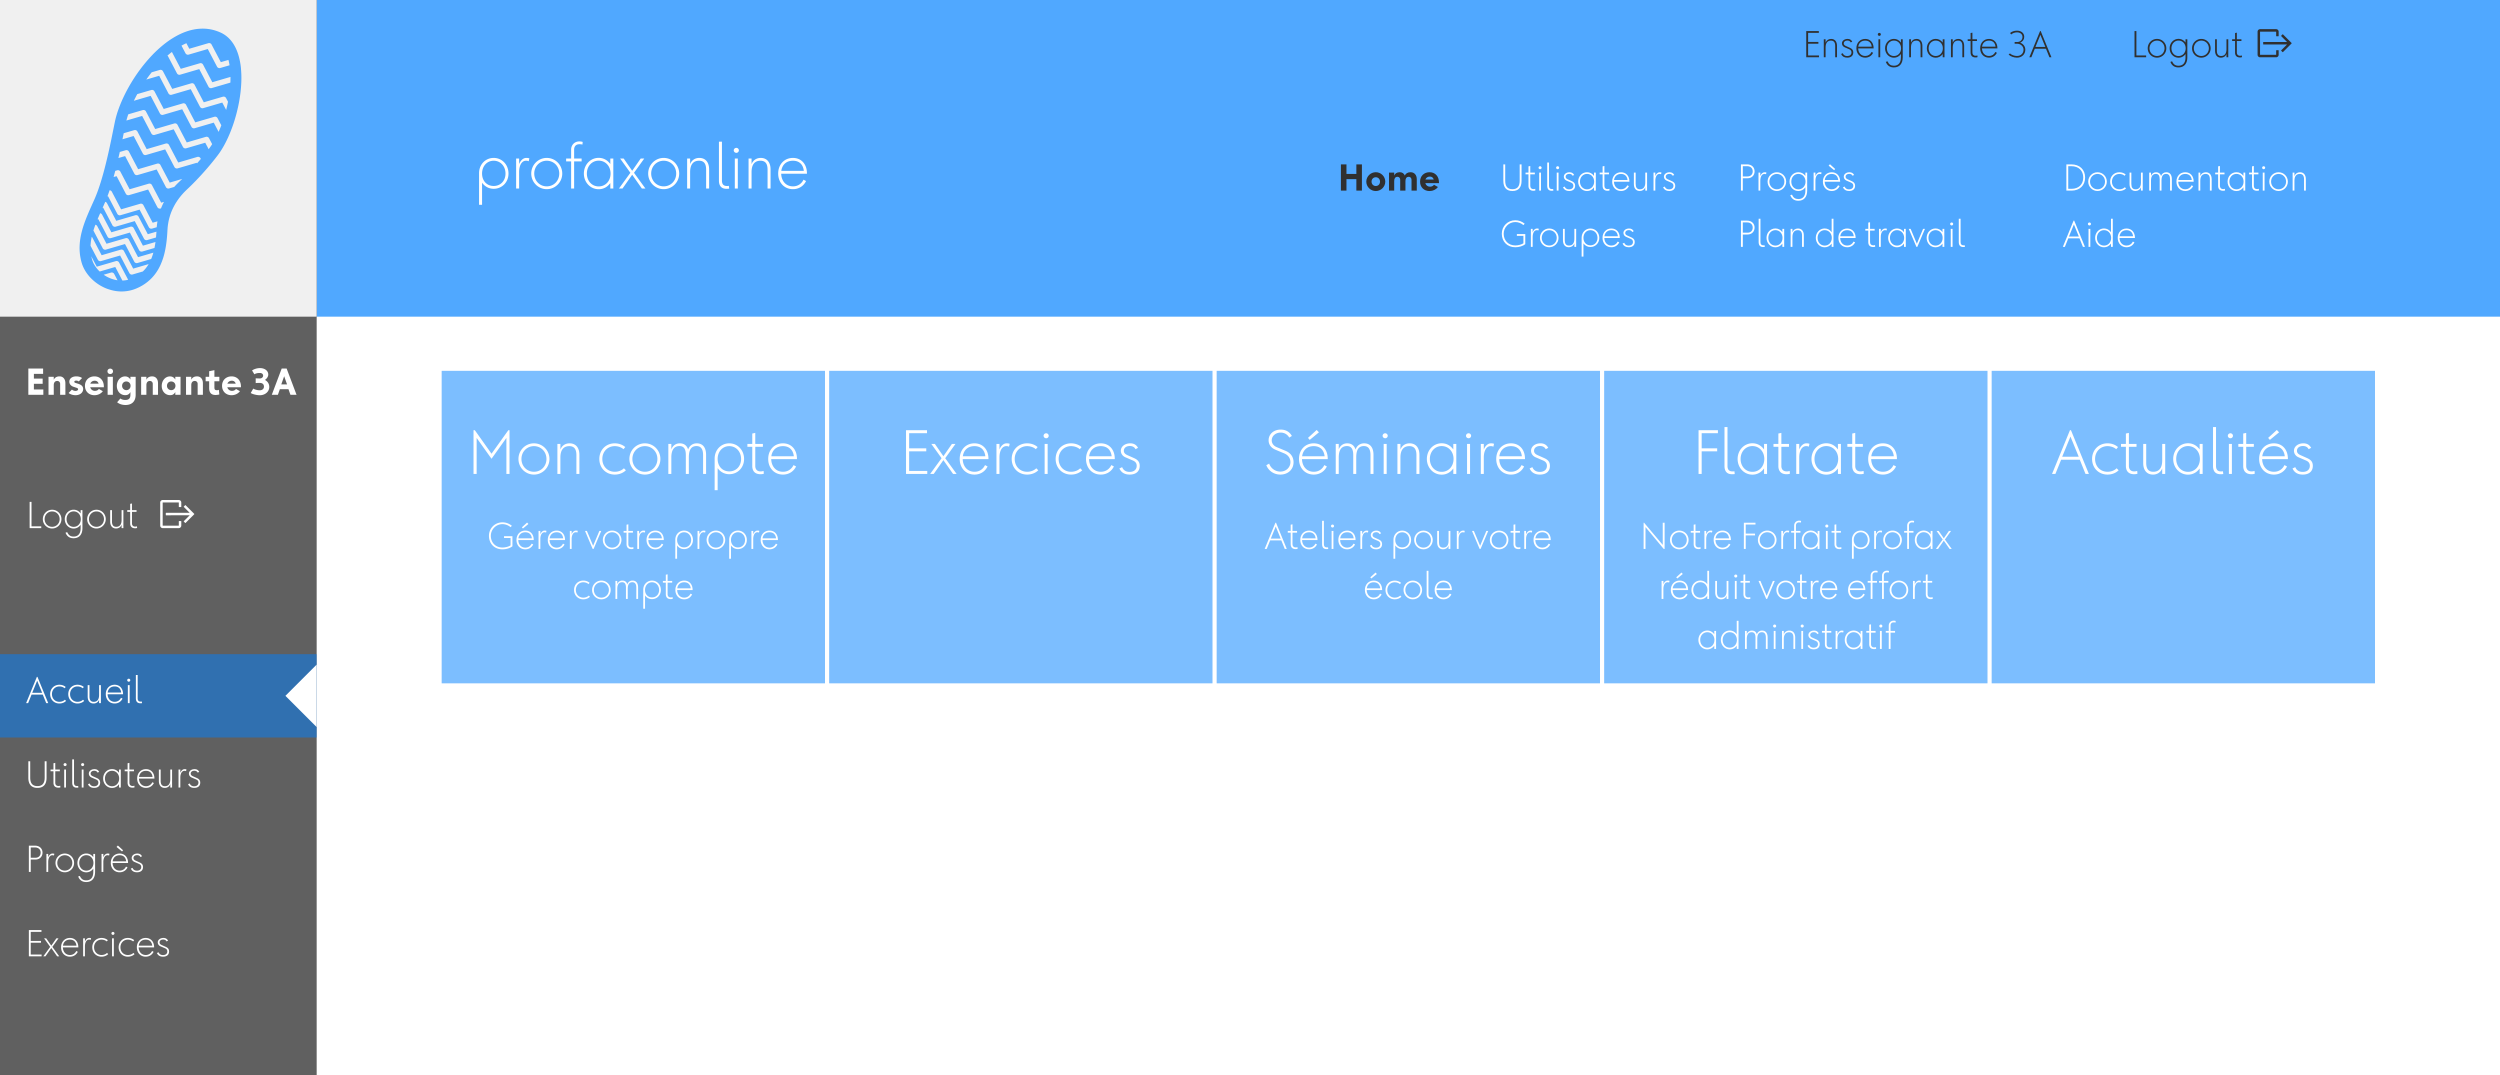 <svg clip-rule="evenodd" fill-rule="evenodd" stroke-linejoin="round" stroke-miterlimit="2" viewBox="0 0 1200 516" xmlns="http://www.w3.org/2000/svg"><path d="M0 0h1200v516H0z" fill="#fff"/><path d="M0 0h1200v152H0z" fill="#50a8ff"/><path d="M212 178h184v150H212zM398 178h184v150H398zM584 178h184v150H584zM770 178h184v150H770zM956 178h184v150H956z" fill="#50a8ff" fill-opacity=".75"/><g fill-rule="nonzero"><path d="M227.29 227.5h1.5v-17.28l7.14 9.99 7.14-9.99v17.28h1.5v-21H244l-8.07 11.28-8.01-11.28h-.63zM256.3 227.8c4.11 0 7.44-3.33 7.44-7.5s-3.33-7.5-7.44-7.5-7.44 3.33-7.44 7.5 3.33 7.5 7.44 7.5zm-6-7.5c0-3.45 2.61-6.15 6-6.15s6 2.67 6 6.15-2.61 6.15-6 6.15-6-2.7-6-6.15zM267.55 213.1v14.4h1.44v-7.89c0-3.6 1.47-5.46 4.29-5.46 2.28 0 3.39 1.38 3.39 4.29v9.06h1.44v-9.18c0-3.45-1.77-5.52-4.71-5.52-2.16 0-3.75 1.2-4.41 3v-2.7zM295.09 227.8c2.07 0 4.02-.75 5.34-2.07l-.96-.96c-1.02 1.05-2.67 1.68-4.38 1.68-3.45 0-5.97-2.61-5.97-6.15s2.55-6.15 5.97-6.15c1.59 0 3.18.57 4.17 1.47l.87-1.02c-1.29-1.14-3.09-1.8-5.04-1.8-4.26 0-7.41 3.18-7.41 7.5s3.15 7.5 7.41 7.5zM309.55 227.8c4.11 0 7.44-3.33 7.44-7.5s-3.33-7.5-7.44-7.5-7.44 3.33-7.44 7.5 3.33 7.5 7.44 7.5zm-6-7.5c0-3.45 2.61-6.15 6-6.15s6 2.67 6 6.15-2.61 6.15-6 6.15-6-2.7-6-6.15zM320.8 213.1v14.4h1.44v-7.89c0-3.63 1.32-5.49 3.93-5.49 2.07 0 3.03 1.38 3.03 4.32v9.06h1.44v-7.89c0-3.75 1.14-5.49 3.69-5.49 2.1 0 3.15 1.44 3.15 4.32v9.06h1.44v-9.18c0-3.54-1.62-5.52-4.47-5.52-1.98 0-3.51 1.14-4.14 2.97-.63-1.95-1.98-2.97-4.02-2.97-1.92 0-3.39 1.11-4.05 2.91v-2.61zM343.03 220.12v15.18h1.44v-10.59c1.32 1.83 3.27 2.91 5.58 2.91 3.99 0 7.11-3.12 7.11-7.32s-3.03-7.5-7.11-7.5c-3.99 0-7.02 3.15-7.02 7.32zm1.44.18c0-3.57 2.37-6.15 5.58-6.15 3.24 0 5.67 2.61 5.67 6.15 0 3.48-2.37 5.97-5.67 5.97-3.27 0-5.58-2.46-5.58-5.97zM358.75 214.48h2.34v9.18c0 2.55 1.38 3.96 3.93 3.96.66 0 1.08-.06 1.62-.24l-.12-1.35c-.69.21-.9.24-1.5.24-1.56 0-2.49-.99-2.49-2.61v-9.18h3.66v-1.38h-3.66v-5.31l-1.44.3v5.01h-2.34zM375.82 227.8c2.79 0 5.1-1.44 6.3-3.9l-1.23-.66c-.99 2.07-2.82 3.21-5.07 3.21-3.27 0-5.52-2.46-5.64-6.06h12.36v-.27c-.03-4.35-2.7-7.32-6.72-7.32-4.14 0-7.08 3.12-7.08 7.5s2.94 7.5 7.08 7.5zm-5.58-8.79c.42-3 2.46-4.86 5.58-4.86 3.03 0 4.86 1.77 5.22 4.86zM434.89 227.5h10.2v-1.44h-8.7v-9.42h8.22v-1.44h-8.22v-7.26h8.58v-1.44h-10.08zM446.47 227.5h1.71l4.65-6.63 4.65 6.63h1.71l-5.49-7.56 4.92-6.84h-1.71l-4.08 5.88-4.08-5.88h-1.71l4.92 6.84zM467.74 227.8c2.79 0 5.1-1.44 6.3-3.9l-1.23-.66c-.99 2.07-2.82 3.21-5.07 3.21-3.27 0-5.52-2.46-5.64-6.06h12.36v-.27c-.03-4.35-2.7-7.32-6.72-7.32-4.14 0-7.08 3.12-7.08 7.5s2.94 7.5 7.08 7.5zm-5.58-8.79c.42-3 2.46-4.86 5.58-4.86 3.03 0 4.86 1.77 5.22 4.86zM478.3 213.1v14.4h1.44v-7.89c0-3.42 1.38-5.46 3.27-5.46.66 0 .9.06 1.32.27l.33-1.38c-.48-.21-.9-.24-1.53-.24-1.44 0-2.76 1.26-3.39 3v-2.7zM493.03 227.8c2.07 0 4.02-.75 5.34-2.07l-.96-.96c-1.02 1.05-2.67 1.68-4.38 1.68-3.45 0-5.97-2.61-5.97-6.15s2.55-6.15 5.97-6.15c1.59 0 3.18.57 4.17 1.47l.87-1.02c-1.29-1.14-3.09-1.8-5.04-1.8-4.26 0-7.41 3.18-7.41 7.5s3.15 7.5 7.41 7.5zM501.43 227.5h1.44v-14.4h-1.44zm-.51-18.33c0 .66.57 1.2 1.26 1.2.63 0 1.2-.54 1.2-1.2s-.57-1.2-1.2-1.2c-.69 0-1.26.54-1.26 1.2zM514.12 227.8c2.07 0 4.02-.75 5.34-2.07l-.96-.96c-1.02 1.05-2.67 1.68-4.38 1.68-3.45 0-5.97-2.61-5.97-6.15s2.55-6.15 5.97-6.15c1.59 0 3.18.57 4.17 1.47l.87-1.02c-1.29-1.14-3.09-1.8-5.04-1.8-4.26 0-7.41 3.18-7.41 7.5s3.15 7.5 7.41 7.5zM528.37 227.8c2.79 0 5.1-1.44 6.3-3.9l-1.23-.66c-.99 2.07-2.82 3.21-5.07 3.21-3.27 0-5.52-2.46-5.64-6.06h12.36v-.27c-.03-4.35-2.7-7.32-6.72-7.32-4.14 0-7.08 3.12-7.08 7.5s2.94 7.5 7.08 7.5zm-5.58-8.79c.42-3 2.46-4.86 5.58-4.86 3.03 0 4.86 1.77 5.22 4.86zM542.23 227.8c3 0 4.83-1.53 4.83-4.2 0-1.74-.78-2.82-2.61-3.66l-3.36-1.5c-1.11-.51-1.65-1.14-1.65-2.07 0-1.35 1.14-2.28 2.88-2.28 1.32 0 2.25.54 2.73 1.53l1.2-.66c-.81-1.47-2.01-2.16-3.72-2.16-2.58 0-4.53 1.53-4.53 3.57 0 1.35.84 2.55 2.16 3.12l3.63 1.56c1.26.54 1.83 1.35 1.83 2.55 0 1.8-1.32 2.91-3.42 2.91-1.74 0-2.97-.78-3.57-2.28l-1.32.63c.84 1.89 2.46 2.94 4.92 2.94zM614.575 227.8c3.66 0 6.33-2.46 6.33-5.94 0-2.52-1.41-4.5-3.9-5.49l-4.17-1.74c-1.53-.63-2.4-1.86-2.4-3.27 0-2.1 1.89-3.72 4.29-3.72 1.74 0 3.24.87 4.11 2.4l1.26-.78c-1.05-1.95-2.94-3.06-5.34-3.06-3.36 0-5.82 2.16-5.82 5.13 0 2.07 1.17 3.66 3.33 4.56l4.23 1.77c1.83.78 2.91 2.31 2.91 4.14 0 2.58-2.13 4.56-4.86 4.56-2.4 0-4.56-1.56-5.34-3.84l-1.38.78c1.08 2.73 3.66 4.5 6.75 4.5zM630.595 227.8c2.79 0 5.1-1.44 6.3-3.9l-1.23-.66c-.99 2.07-2.82 3.21-5.07 3.21-3.27 0-5.52-2.46-5.64-6.06h12.36v-.27c-.03-4.35-2.7-7.32-6.72-7.32-4.14 0-7.08 3.12-7.08 7.5s2.94 7.5 7.08 7.5zm-5.58-8.79c.42-3 2.46-4.86 5.58-4.86 3.03 0 4.86 1.77 5.22 4.86zm2.82-8.82l.84.96 4.41-3.63-1.08-1.14zM641.155 213.1v14.4h1.44v-7.89c0-3.63 1.32-5.49 3.93-5.49 2.07 0 3.03 1.38 3.03 4.32v9.06h1.44v-7.89c0-3.75 1.14-5.49 3.69-5.49 2.1 0 3.15 1.44 3.15 4.32v9.06h1.44v-9.18c0-3.54-1.62-5.52-4.47-5.52-1.98 0-3.51 1.14-4.14 2.97-.63-1.95-1.98-2.97-4.02-2.97-1.92 0-3.39 1.11-4.05 2.91v-2.61zM664.165 227.5h1.44v-14.4h-1.44zm-.51-18.33c0 .66.57 1.2 1.26 1.2.63 0 1.2-.54 1.2-1.2s-.57-1.2-1.2-1.2c-.69 0-1.26.54-1.26 1.2zM670.765 213.1v14.4h1.44v-7.89c0-3.6 1.47-5.46 4.29-5.46 2.28 0 3.39 1.38 3.39 4.29v9.06h1.44v-9.18c0-3.45-1.77-5.52-4.71-5.52-2.16 0-3.75 1.2-4.41 3v-2.7zM697.585 213.1v2.64c-1.38-1.92-3.33-2.97-5.58-2.97-3.99 0-7.11 3.3-7.11 7.53s3.12 7.53 7.11 7.53c2.25 0 4.2-1.05 5.58-2.97v2.64h1.44v-14.4zm-11.25 7.2c0-3.54 2.43-6.18 5.67-6.18 3.27 0 5.7 2.64 5.7 6.18 0 3.57-2.43 6.18-5.7 6.18s-5.67-2.64-5.67-6.18zM704.185 227.5h1.44v-14.4h-1.44zm-.51-18.33c0 .66.57 1.2 1.26 1.2.63 0 1.2-.54 1.2-1.2s-.57-1.2-1.2-1.2c-.69 0-1.26.54-1.26 1.2zM710.785 213.1v14.4h1.44v-7.89c0-3.42 1.38-5.46 3.27-5.46.66 0 .9.06 1.32.27l.33-1.38c-.48-.21-.9-.24-1.53-.24-1.44 0-2.76 1.26-3.39 3v-2.7zM725.275 227.8c2.79 0 5.1-1.44 6.3-3.9l-1.23-.66c-.99 2.07-2.82 3.21-5.07 3.21-3.27 0-5.52-2.46-5.64-6.06h12.36v-.27c-.03-4.35-2.7-7.32-6.72-7.32-4.14 0-7.08 3.12-7.08 7.5s2.94 7.5 7.08 7.5zm-5.58-8.79c.42-3 2.46-4.86 5.58-4.86 3.03 0 4.86 1.77 5.22 4.86zM739.135 227.8c3 0 4.83-1.53 4.83-4.2 0-1.74-.78-2.82-2.61-3.66l-3.36-1.5c-1.11-.51-1.65-1.14-1.65-2.07 0-1.35 1.14-2.28 2.88-2.28 1.32 0 2.25.54 2.73 1.53l1.2-.66c-.81-1.47-2.01-2.16-3.72-2.16-2.58 0-4.53 1.53-4.53 3.57 0 1.35.84 2.55 2.16 3.12l3.63 1.56c1.26.54 1.83 1.35 1.83 2.55 0 1.8-1.32 2.91-3.42 2.91-1.74 0-2.97-.78-3.57-2.28l-1.32.63c.84 1.89 2.46 2.94 4.92 2.94zM815.305 227.5h1.5v-10.86h7.44v-1.44h-7.44v-7.26h7.8v-1.44h-9.3zM831.325 227.62c.6 0 1.17-.03 1.35-.09l-.15-1.32c-.84.09-.33.06-.84.06-1.65.06-2.49-.81-2.49-2.61V205h-1.44v18.66c0 2.61 1.23 3.96 3.57 3.96zM846.745 213.1v2.64c-1.38-1.92-3.33-2.97-5.58-2.97-3.99 0-7.11 3.3-7.11 7.53s3.12 7.53 7.11 7.53c2.25 0 4.2-1.05 5.58-2.97v2.64h1.44v-14.4zm-11.25 7.2c0-3.54 2.43-6.18 5.67-6.18 3.27 0 5.7 2.64 5.7 6.18 0 3.57-2.43 6.18-5.7 6.18s-5.67-2.64-5.67-6.18zM851.275 214.48h2.34v9.18c0 2.55 1.38 3.96 3.93 3.96.66 0 1.08-.06 1.62-.24l-.12-1.35c-.69.21-.9.24-1.5.24-1.56 0-2.49-.99-2.49-2.61v-9.18h3.66v-1.38h-3.66v-5.31l-1.44.3v5.01h-2.34zM862.195 213.1v14.4h1.44v-7.89c0-3.42 1.38-5.46 3.27-5.46.66 0 .9.06 1.32.27l.33-1.38c-.48-.21-.9-.24-1.53-.24-1.44 0-2.76 1.26-3.39 3v-2.7zM882.205 213.1v2.64c-1.38-1.92-3.33-2.97-5.58-2.97-3.99 0-7.11 3.3-7.11 7.53s3.12 7.53 7.11 7.53c2.25 0 4.2-1.05 5.58-2.97v2.64h1.44v-14.4zm-11.25 7.2c0-3.54 2.43-6.18 5.67-6.18 3.27 0 5.7 2.64 5.7 6.18 0 3.57-2.43 6.18-5.7 6.18s-5.67-2.64-5.67-6.18zM886.735 214.48h2.34v9.18c0 2.55 1.38 3.96 3.93 3.96.66 0 1.08-.06 1.62-.24l-.12-1.35c-.69.21-.9.24-1.5.24-1.56 0-2.49-.99-2.49-2.61v-9.18h3.66v-1.38h-3.66v-5.31l-1.44.3v5.01h-2.34zM903.805 227.8c2.79 0 5.1-1.44 6.3-3.9l-1.23-.66c-.99 2.07-2.82 3.21-5.07 3.21-3.27 0-5.52-2.46-5.64-6.06h12.36v-.27c-.03-4.35-2.7-7.32-6.72-7.32-4.14 0-7.08 3.12-7.08 7.5s2.94 7.5 7.08 7.5zm-5.58-8.79c.42-3 2.46-4.86 5.58-4.86 3.03 0 4.86 1.77 5.22 4.86zM984.97 227.5h1.62l2.76-6.84h8.94l2.76 6.84h1.62l-8.61-21h-.48zm4.89-8.28l3.96-9.66 3.96 9.66zM1011.61 227.8c2.07 0 4.02-.75 5.34-2.07l-.96-.96c-1.02 1.05-2.67 1.68-4.38 1.68-3.45 0-5.97-2.61-5.97-6.15s2.55-6.15 5.97-6.15c1.59 0 3.18.57 4.17 1.47l.87-1.02c-1.29-1.14-3.09-1.8-5.04-1.8-4.26 0-7.41 3.18-7.41 7.5s3.15 7.5 7.41 7.5zM1018.09 214.48h2.34v9.18c0 2.55 1.38 3.96 3.93 3.96.66 0 1.08-.06 1.62-.24l-.12-1.35c-.69.21-.9.24-1.5.24-1.56 0-2.49-.99-2.49-2.61v-9.18h3.66v-1.38h-3.66v-5.31l-1.44.3v5.01h-2.34zM1039.3 227.5v-14.4h-1.44v7.89c0 3.6-1.47 5.46-4.29 5.46-2.28 0-3.39-1.38-3.39-4.29v-9.06h-1.44v9.18c0 3.45 1.77 5.52 4.71 5.52 2.16 0 3.75-1.2 4.41-3v2.7zM1055.83 213.1v2.64c-1.38-1.92-3.33-2.97-5.58-2.97-3.99 0-7.11 3.3-7.11 7.53s3.12 7.53 7.11 7.53c2.25 0 4.2-1.05 5.58-2.97v2.64h1.44v-14.4zm-11.25 7.2c0-3.54 2.43-6.18 5.67-6.18 3.27 0 5.7 2.64 5.7 6.18 0 3.57-2.43 6.18-5.7 6.18s-5.67-2.64-5.67-6.18zM1065.82 227.62c.6 0 1.17-.03 1.35-.09l-.15-1.32c-.84.09-.33.06-.84.06-1.65.06-2.49-.81-2.49-2.61V205h-1.44v18.66c0 2.61 1.23 3.96 3.57 3.96zM1069.87 227.5h1.44v-14.4h-1.44zm-.51-18.33c0 .66.57 1.2 1.26 1.2.63 0 1.2-.54 1.2-1.2s-.57-1.2-1.2-1.2c-.69 0-1.26.54-1.26 1.2zM1074.4 214.48h2.34v9.18c0 2.55 1.38 3.96 3.93 3.96.66 0 1.08-.06 1.62-.24l-.12-1.35c-.69.21-.9.24-1.5.24-1.56 0-2.49-.99-2.49-2.61v-9.18h3.66v-1.38h-3.66v-5.31l-1.44.3v5.01h-2.34zM1091.47 227.8c2.79 0 5.1-1.44 6.3-3.9l-1.23-.66c-.99 2.07-2.82 3.21-5.07 3.21-3.27 0-5.52-2.46-5.64-6.06h12.36v-.27c-.03-4.35-2.7-7.32-6.72-7.32-4.14 0-7.08 3.12-7.08 7.5s2.94 7.5 7.08 7.5zm-5.58-8.79c.42-3 2.46-4.86 5.58-4.86 3.03 0 4.86 1.77 5.22 4.86zm2.82-8.82l.84.96 4.41-3.63-1.08-1.14zM1105.33 227.8c3 0 4.83-1.53 4.83-4.2 0-1.74-.78-2.82-2.61-3.66l-3.36-1.5c-1.11-.51-1.65-1.14-1.65-2.07 0-1.35 1.14-2.28 2.88-2.28 1.32 0 2.25.54 2.73 1.53l1.2-.66c-.81-1.47-2.01-2.16-3.72-2.16-2.58 0-4.53 1.53-4.53 3.57 0 1.35.84 2.55 2.16 3.12l3.63 1.56c1.26.54 1.83 1.35 1.83 2.55 0 1.8-1.32 2.91-3.42 2.91-1.74 0-2.97-.78-3.57-2.28l-1.32.63c.84 1.89 2.46 2.94 4.92 2.94zM245.968 257.362h-4.032v.864h3.132v3.546c-.918.612-2.466 1.044-3.888 1.044-3.294 0-5.58-2.394-5.58-5.616 0-3.096 2.52-5.616 5.58-5.616 1.386 0 2.772.522 3.888 1.458l.63-.666c-1.314-1.08-2.898-1.656-4.518-1.656-3.618 0-6.48 2.79-6.48 6.48s2.556 6.48 6.48 6.48c1.818 0 3.744-.594 4.788-1.476zM252.16 263.68c1.674 0 3.06-.864 3.78-2.34l-.738-.396c-.594 1.242-1.692 1.926-3.042 1.926-1.962 0-3.312-1.476-3.384-3.636h7.416v-.162c-.018-2.61-1.62-4.392-4.032-4.392-2.484 0-4.248 1.872-4.248 4.5s1.764 4.5 4.248 4.5zm-3.348-5.274c.252-1.8 1.476-2.916 3.348-2.916 1.818 0 2.916 1.062 3.132 2.916zm1.692-5.292l.504.576 2.646-2.178-.648-.684zM258.496 254.86v8.64h.864v-4.734c0-2.052.828-3.276 1.962-3.276.396 0 .54.036.792.162l.198-.828c-.288-.126-.54-.144-.918-.144-.864 0-1.656.756-2.034 1.8v-1.62zM267.19 263.68c1.674 0 3.06-.864 3.78-2.34l-.738-.396c-.594 1.242-1.692 1.926-3.042 1.926-1.962 0-3.312-1.476-3.384-3.636h7.416v-.162c-.018-2.61-1.62-4.392-4.032-4.392-2.484 0-4.248 1.872-4.248 4.5s1.764 4.5 4.248 4.5zm-3.348-5.274c.252-1.8 1.476-2.916 3.348-2.916 1.818 0 2.916 1.062 3.132 2.916zM273.526 254.86v8.64h.864v-4.734c0-2.052.828-3.276 1.962-3.276.396 0 .54.036.792.162l.198-.828c-.288-.126-.54-.144-.918-.144-.864 0-1.656.756-2.034 1.8v-1.62zM284.488 263.5h.432l3.672-8.64h-.9l-2.988 7.128-2.988-7.128h-.9zM293.83 263.68c2.466 0 4.464-1.998 4.464-4.5s-1.998-4.5-4.464-4.5-4.464 1.998-4.464 4.5 1.998 4.5 4.464 4.5zm-3.6-4.5c0-2.07 1.566-3.69 3.6-3.69s3.6 1.602 3.6 3.69-1.566 3.69-3.6 3.69-3.6-1.62-3.6-3.69zM299.338 255.688h1.404v5.508c0 1.53.828 2.376 2.358 2.376.396 0 .648-.036.972-.144l-.072-.81c-.414.126-.54.144-.9.144-.936 0-1.494-.594-1.494-1.566v-5.508h2.196v-.828h-2.196v-3.186l-.864.18v3.006h-1.404zM305.89 254.86v8.64h.864v-4.734c0-2.052.828-3.276 1.962-3.276.396 0 .54.036.792.162l.198-.828c-.288-.126-.54-.144-.918-.144-.864 0-1.656.756-2.034 1.8v-1.62zM314.584 263.68c1.674 0 3.06-.864 3.78-2.34l-.738-.396c-.594 1.242-1.692 1.926-3.042 1.926-1.962 0-3.312-1.476-3.384-3.636h7.416v-.162c-.018-2.61-1.62-4.392-4.032-4.392-2.484 0-4.248 1.872-4.248 4.5s1.764 4.5 4.248 4.5zm-3.348-5.274c.252-1.8 1.476-2.916 3.348-2.916 1.818 0 2.916 1.062 3.132 2.916zM324.142 259.072v9.108h.864v-6.354c.792 1.098 1.962 1.746 3.348 1.746 2.394 0 4.266-1.872 4.266-4.392s-1.818-4.5-4.266-4.5c-2.394 0-4.212 1.89-4.212 4.392zm.864.108c0-2.142 1.422-3.69 3.348-3.69 1.944 0 3.402 1.566 3.402 3.69 0 2.088-1.422 3.582-3.402 3.582-1.962 0-3.348-1.476-3.348-3.582zM334.816 254.86v8.64h.864v-4.734c0-2.052.828-3.276 1.962-3.276.396 0 .54.036.792.162l.198-.828c-.288-.126-.54-.144-.918-.144-.864 0-1.656.756-2.034 1.8v-1.62zM343.636 263.68c2.466 0 4.464-1.998 4.464-4.5s-1.998-4.5-4.464-4.5-4.464 1.998-4.464 4.5 1.998 4.5 4.464 4.5zm-3.6-4.5c0-2.07 1.566-3.69 3.6-3.69s3.6 1.602 3.6 3.69-1.566 3.69-3.6 3.69-3.6-1.62-3.6-3.69zM350.008 259.072v9.108h.864v-6.354c.792 1.098 1.962 1.746 3.348 1.746 2.394 0 4.266-1.872 4.266-4.392s-1.818-4.5-4.266-4.5c-2.394 0-4.212 1.89-4.212 4.392zm.864.108c0-2.142 1.422-3.69 3.348-3.69 1.944 0 3.402 1.566 3.402 3.69 0 2.088-1.422 3.582-3.402 3.582-1.962 0-3.348-1.476-3.348-3.582zM360.682 254.86v8.64h.864v-4.734c0-2.052.828-3.276 1.962-3.276.396 0 .54.036.792.162l.198-.828c-.288-.126-.54-.144-.918-.144-.864 0-1.656.756-2.034 1.8v-1.62zM369.376 263.68c1.674 0 3.06-.864 3.78-2.34l-.738-.396c-.594 1.242-1.692 1.926-3.042 1.926-1.962 0-3.312-1.476-3.384-3.636h7.416v-.162c-.018-2.61-1.62-4.392-4.032-4.392-2.484 0-4.248 1.872-4.248 4.5s1.764 4.5 4.248 4.5zm-3.348-5.274c.252-1.8 1.476-2.916 3.348-2.916 1.818 0 2.916 1.062 3.132 2.916zM279.988 287.68c1.242 0 2.412-.45 3.204-1.242l-.576-.576c-.612.63-1.602 1.008-2.628 1.008-2.07 0-3.582-1.566-3.582-3.69s1.53-3.69 3.582-3.69c.954 0 1.908.342 2.502.882l.522-.612c-.774-.684-1.854-1.08-3.024-1.08-2.556 0-4.446 1.908-4.446 4.5s1.89 4.5 4.446 4.5zM288.664 287.68c2.466 0 4.464-1.998 4.464-4.5s-1.998-4.5-4.464-4.5-4.464 1.998-4.464 4.5 1.998 4.5 4.464 4.5zm-3.6-4.5c0-2.07 1.566-3.69 3.6-3.69s3.6 1.602 3.6 3.69-1.566 3.69-3.6 3.69-3.6-1.62-3.6-3.69zM295.414 278.86v8.64h.864v-4.734c0-2.178.792-3.294 2.358-3.294 1.242 0 1.818.828 1.818 2.592v5.436h.864v-4.734c0-2.25.684-3.294 2.214-3.294 1.26 0 1.89.864 1.89 2.592v5.436h.864v-5.508c0-2.124-.972-3.312-2.682-3.312-1.188 0-2.106.684-2.484 1.782-.378-1.17-1.188-1.782-2.412-1.782-1.152 0-2.034.666-2.43 1.746v-1.566zM308.752 283.072v9.108h.864v-6.354c.792 1.098 1.962 1.746 3.348 1.746 2.394 0 4.266-1.872 4.266-4.392s-1.818-4.5-4.266-4.5c-2.394 0-4.212 1.89-4.212 4.392zm.864.108c0-2.142 1.422-3.69 3.348-3.69 1.944 0 3.402 1.566 3.402 3.69 0 2.088-1.422 3.582-3.402 3.582-1.962 0-3.348-1.476-3.348-3.582zM318.184 279.688h1.404v5.508c0 1.53.828 2.376 2.358 2.376.396 0 .648-.036.972-.144l-.072-.81c-.414.126-.54.144-.9.144-.936 0-1.494-.594-1.494-1.566v-5.508h2.196v-.828h-2.196v-3.186l-.864.18v3.006h-1.404zM328.426 287.68c1.674 0 3.06-.864 3.78-2.34l-.738-.396c-.594 1.242-1.692 1.926-3.042 1.926-1.962 0-3.312-1.476-3.384-3.636h7.416v-.162c-.018-2.61-1.62-4.392-4.032-4.392-2.484 0-4.248 1.872-4.248 4.5s1.764 4.5 4.248 4.5zm-3.348-5.274c.252-1.8 1.476-2.916 3.348-2.916 1.818 0 2.916 1.062 3.132 2.916zM788.938 263.5h.9v-10.494l8.748 10.494h.432v-12.6h-.9v10.638l-8.964-10.638h-.216zM806.056 263.68c2.466 0 4.464-1.998 4.464-4.5s-1.998-4.5-4.464-4.5-4.464 1.998-4.464 4.5 1.998 4.5 4.464 4.5zm-3.6-4.5c0-2.07 1.566-3.69 3.6-3.69s3.6 1.602 3.6 3.69-1.566 3.69-3.6 3.69-3.6-1.62-3.6-3.69zM811.564 255.688h1.404v5.508c0 1.53.828 2.376 2.358 2.376.396 0 .648-.036.972-.144l-.072-.81c-.414.126-.54.144-.9.144-.936 0-1.494-.594-1.494-1.566v-5.508h2.196v-.828h-2.196v-3.186l-.864.18v3.006h-1.404zM818.116 254.86v8.64h.864v-4.734c0-2.052.828-3.276 1.962-3.276.396 0 .54.036.792.162l.198-.828c-.288-.126-.54-.144-.918-.144-.864 0-1.656.756-2.034 1.8v-1.62zM826.81 263.68c1.674 0 3.06-.864 3.78-2.34l-.738-.396c-.594 1.242-1.692 1.926-3.042 1.926-1.962 0-3.312-1.476-3.384-3.636h7.416v-.162c-.018-2.61-1.62-4.392-4.032-4.392-2.484 0-4.248 1.872-4.248 4.5s1.764 4.5 4.248 4.5zm-3.348-5.274c.252-1.8 1.476-2.916 3.348-2.916 1.818 0 2.916 1.062 3.132 2.916zM837.052 263.5h.9v-6.516h4.464v-.864h-4.464v-4.356h4.68v-.864h-5.58zM848.266 263.68c2.466 0 4.464-1.998 4.464-4.5s-1.998-4.5-4.464-4.5-4.464 1.998-4.464 4.5 1.998 4.5 4.464 4.5zm-3.6-4.5c0-2.07 1.566-3.69 3.6-3.69s3.6 1.602 3.6 3.69-1.566 3.69-3.6 3.69-3.6-1.62-3.6-3.69zM855.016 254.86v8.64h.864v-4.734c0-2.052.828-3.276 1.962-3.276.396 0 .54.036.792.162l.198-.828c-.288-.126-.54-.144-.918-.144-.864 0-1.656.756-2.034 1.8v-1.62zM863.548 249.928c-1.368 0-2.358 1.008-2.358 2.376v2.556h-1.44v.828h1.44v7.812h.864v-7.812h2.16v-.828h-2.16v-2.556c0-.972.558-1.566 1.494-1.566.45 0 .594.018.9.108l.072-.774a2.759 2.759 0 00-.972-.144zM872.476 254.86v1.584c-.828-1.152-1.998-1.782-3.348-1.782-2.394 0-4.266 1.98-4.266 4.518s1.872 4.518 4.266 4.518c1.35 0 2.52-.63 3.348-1.782v1.584h.864v-8.64zm-6.75 4.32c0-2.124 1.458-3.708 3.402-3.708 1.962 0 3.42 1.584 3.42 3.708 0 2.142-1.458 3.708-3.42 3.708s-3.402-1.584-3.402-3.708zM876.436 263.5h.864v-8.64h-.864zm-.306-10.998c0 .396.342.72.756.72.378 0 .72-.324.72-.72s-.342-.72-.72-.72c-.414 0-.756.324-.756.72zM879.154 255.688h1.404v5.508c0 1.53.828 2.376 2.358 2.376.396 0 .648-.036.972-.144l-.072-.81c-.414.126-.54.144-.9.144-.936 0-1.494-.594-1.494-1.566v-5.508h2.196v-.828h-2.196v-3.186l-.864.18v3.006h-1.404zM888.928 259.072v9.108h.864v-6.354c.792 1.098 1.962 1.746 3.348 1.746 2.394 0 4.266-1.872 4.266-4.392s-1.818-4.5-4.266-4.5c-2.394 0-4.212 1.89-4.212 4.392zm.864.108c0-2.142 1.422-3.69 3.348-3.69 1.944 0 3.402 1.566 3.402 3.69 0 2.088-1.422 3.582-3.402 3.582-1.962 0-3.348-1.476-3.348-3.582zM899.602 254.86v8.64h.864v-4.734c0-2.052.828-3.276 1.962-3.276.396 0 .54.036.792.162l.198-.828c-.288-.126-.54-.144-.918-.144-.864 0-1.656.756-2.034 1.8v-1.62zM908.422 263.68c2.466 0 4.464-1.998 4.464-4.5s-1.998-4.5-4.464-4.5-4.464 1.998-4.464 4.5 1.998 4.5 4.464 4.5zm-3.6-4.5c0-2.07 1.566-3.69 3.6-3.69s3.6 1.602 3.6 3.69-1.566 3.69-3.6 3.69-3.6-1.62-3.6-3.69zM917.8 249.928c-1.368 0-2.358 1.008-2.358 2.376v2.556h-1.44v.828h1.44v7.812h.864v-7.812h2.16v-.828h-2.16v-2.556c0-.972.558-1.566 1.494-1.566.45 0 .594.018.9.108l.072-.774a2.759 2.759 0 00-.972-.144zM926.728 254.86v1.584c-.828-1.152-1.998-1.782-3.348-1.782-2.394 0-4.266 1.98-4.266 4.518s1.872 4.518 4.266 4.518c1.35 0 2.52-.63 3.348-1.782v1.584h.864v-8.64zm-6.75 4.32c0-2.124 1.458-3.708 3.402-3.708 1.962 0 3.42 1.584 3.42 3.708 0 2.142-1.458 3.708-3.42 3.708s-3.402-1.584-3.402-3.708zM929.212 263.5h1.026l2.79-3.978 2.79 3.978h1.026l-3.294-4.536 2.952-4.104h-1.026l-2.448 3.528-2.448-3.528h-1.026l2.952 4.104zM797.56 278.86v8.64h.864v-4.734c0-2.052.828-3.276 1.962-3.276.396 0 .54.036.792.162l.198-.828c-.288-.126-.54-.144-.918-.144-.864 0-1.656.756-2.034 1.8v-1.62zM806.254 287.68c1.674 0 3.06-.864 3.78-2.34l-.738-.396c-.594 1.242-1.692 1.926-3.042 1.926-1.962 0-3.312-1.476-3.384-3.636h7.416v-.162c-.018-2.61-1.62-4.392-4.032-4.392-2.484 0-4.248 1.872-4.248 4.5s1.764 4.5 4.248 4.5zm-3.348-5.274c.252-1.8 1.476-2.916 3.348-2.916 1.818 0 2.916 1.062 3.132 2.916zm1.692-5.292l.504.576 2.646-2.178-.648-.684zM819.502 274v6.444c-.828-1.152-1.998-1.782-3.348-1.782-2.394 0-4.266 1.98-4.266 4.518s1.872 4.518 4.266 4.518c1.35 0 2.52-.63 3.348-1.782v1.584h.864V274zm-6.75 9.18c0-2.124 1.458-3.708 3.402-3.708 1.962 0 3.42 1.584 3.42 3.708 0 2.142-1.458 3.708-3.42 3.708s-3.402-1.584-3.402-3.708zM829.636 287.5v-8.64h-.864v4.734c0 2.16-.882 3.276-2.574 3.276-1.368 0-2.034-.828-2.034-2.574v-5.436h-.864v5.508c0 2.07 1.062 3.312 2.826 3.312 1.296 0 2.25-.72 2.646-1.8v1.62zM832.732 287.5h.864v-8.64h-.864zm-.306-10.998c0 .396.342.72.756.72.378 0 .72-.324.72-.72s-.342-.72-.72-.72c-.414 0-.756.324-.756.72zM835.45 279.688h1.404v5.508c0 1.53.828 2.376 2.358 2.376.396 0 .648-.036.972-.144l-.072-.81c-.414.126-.54.144-.9.144-.936 0-1.494-.594-1.494-1.566v-5.508h2.196v-.828h-2.196v-3.186l-.864.18v3.006h-1.404zM847.78 287.5h.432l3.672-8.64h-.9l-2.988 7.128-2.988-7.128h-.9zM857.122 287.68c2.466 0 4.464-1.998 4.464-4.5s-1.998-4.5-4.464-4.5-4.464 1.998-4.464 4.5 1.998 4.5 4.464 4.5zm-3.6-4.5c0-2.07 1.566-3.69 3.6-3.69s3.6 1.602 3.6 3.69-1.566 3.69-3.6 3.69-3.6-1.62-3.6-3.69zM862.63 279.688h1.404v5.508c0 1.53.828 2.376 2.358 2.376.396 0 .648-.036.972-.144l-.072-.81c-.414.126-.54.144-.9.144-.936 0-1.494-.594-1.494-1.566v-5.508h2.196v-.828h-2.196v-3.186l-.864.18v3.006h-1.404zM869.182 278.86v8.64h.864v-4.734c0-2.052.828-3.276 1.962-3.276.396 0 .54.036.792.162l.198-.828c-.288-.126-.54-.144-.918-.144-.864 0-1.656.756-2.034 1.8v-1.62zM877.876 287.68c1.674 0 3.06-.864 3.78-2.34l-.738-.396c-.594 1.242-1.692 1.926-3.042 1.926-1.962 0-3.312-1.476-3.384-3.636h7.416v-.162c-.018-2.61-1.62-4.392-4.032-4.392-2.484 0-4.248 1.872-4.248 4.5s1.764 4.5 4.248 4.5zm-3.348-5.274c.252-1.8 1.476-2.916 3.348-2.916 1.818 0 2.916 1.062 3.132 2.916zM891.322 287.68c1.674 0 3.06-.864 3.78-2.34l-.738-.396c-.594 1.242-1.692 1.926-3.042 1.926-1.962 0-3.312-1.476-3.384-3.636h7.416v-.162c-.018-2.61-1.62-4.392-4.032-4.392-2.484 0-4.248 1.872-4.248 4.5s1.764 4.5 4.248 4.5zm-3.348-5.274c.252-1.8 1.476-2.916 3.348-2.916 1.818 0 2.916 1.062 3.132 2.916zM900.286 273.928c-1.368 0-2.358 1.008-2.358 2.376v2.556h-1.44v.828h1.44v7.812h.864v-7.812h2.16v-.828h-2.16v-2.556c0-.972.558-1.566 1.494-1.566.45 0 .594.018.9.108l.072-.774a2.759 2.759 0 00-.972-.144zM905.74 273.928c-1.368 0-2.358 1.008-2.358 2.376v2.556h-1.44v.828h1.44v7.812h.864v-7.812h2.16v-.828h-2.16v-2.556c0-.972.558-1.566 1.494-1.566.45 0 .594.018.9.108l.072-.774a2.759 2.759 0 00-.972-.144zM911.482 287.68c2.466 0 4.464-1.998 4.464-4.5s-1.998-4.5-4.464-4.5-4.464 1.998-4.464 4.5 1.998 4.5 4.464 4.5zm-3.6-4.5c0-2.07 1.566-3.69 3.6-3.69s3.6 1.602 3.6 3.69-1.566 3.69-3.6 3.69-3.6-1.62-3.6-3.69zM918.232 278.86v8.64h.864v-4.734c0-2.052.828-3.276 1.962-3.276.396 0 .54.036.792.162l.198-.828c-.288-.126-.54-.144-.918-.144-.864 0-1.656.756-2.034 1.8v-1.62zM922.984 279.688h1.404v5.508c0 1.53.828 2.376 2.358 2.376.396 0 .648-.036.972-.144l-.072-.81c-.414.126-.54.144-.9.144-.936 0-1.494-.594-1.494-1.566v-5.508h2.196v-.828h-2.196v-3.186l-.864.18v3.006h-1.404zM822.85 302.86v1.584c-.828-1.152-1.998-1.782-3.348-1.782-2.394 0-4.266 1.98-4.266 4.518s1.872 4.518 4.266 4.518c1.35 0 2.52-.63 3.348-1.782v1.584h.864v-8.64zm-6.75 4.32c0-2.124 1.458-3.708 3.402-3.708 1.962 0 3.42 1.584 3.42 3.708 0 2.142-1.458 3.708-3.42 3.708s-3.402-1.584-3.402-3.708zM833.632 298v6.444c-.828-1.152-1.998-1.782-3.348-1.782-2.394 0-4.266 1.98-4.266 4.518s1.872 4.518 4.266 4.518c1.35 0 2.52-.63 3.348-1.782v1.584h.864V298zm-6.75 9.18c0-2.124 1.458-3.708 3.402-3.708 1.962 0 3.42 1.584 3.42 3.708 0 2.142-1.458 3.708-3.42 3.708s-3.402-1.584-3.402-3.708zM837.592 302.86v8.64h.864v-4.734c0-2.178.792-3.294 2.358-3.294 1.242 0 1.818.828 1.818 2.592v5.436h.864v-4.734c0-2.25.684-3.294 2.214-3.294 1.26 0 1.89.864 1.89 2.592v5.436h.864v-5.508c0-2.124-.972-3.312-2.682-3.312-1.188 0-2.106.684-2.484 1.782-.378-1.17-1.188-1.782-2.412-1.782-1.152 0-2.034.666-2.43 1.746v-1.566zM851.398 311.5h.864v-8.64h-.864zm-.306-10.998c0 .396.342.72.756.72.378 0 .72-.324.72-.72s-.342-.72-.72-.72c-.414 0-.756.324-.756.72zM855.358 302.86v8.64h.864v-4.734c0-2.16.882-3.276 2.574-3.276 1.368 0 2.034.828 2.034 2.574v5.436h.864v-5.508c0-2.07-1.062-3.312-2.826-3.312-1.296 0-2.25.72-2.646 1.8v-1.62zM864.628 311.5h.864v-8.64h-.864zm-.306-10.998c0 .396.342.72.756.72.378 0 .72-.324.72-.72s-.342-.72-.72-.72c-.414 0-.756.324-.756.72zM870.568 311.68c1.8 0 2.898-.918 2.898-2.52 0-1.044-.468-1.692-1.566-2.196l-2.016-.9c-.666-.306-.99-.684-.99-1.242 0-.81.684-1.368 1.728-1.368.792 0 1.35.324 1.638.918l.72-.396c-.486-.882-1.206-1.296-2.232-1.296-1.548 0-2.718.918-2.718 2.142 0 .81.504 1.53 1.296 1.872l2.178.936c.756.324 1.098.81 1.098 1.53 0 1.08-.792 1.746-2.052 1.746-1.044 0-1.782-.468-2.142-1.368l-.792.378c.504 1.134 1.476 1.764 2.952 1.764zM874.546 303.688h1.404v5.508c0 1.53.828 2.376 2.358 2.376.396 0 .648-.036.972-.144l-.072-.81c-.414.126-.54.144-.9.144-.936 0-1.494-.594-1.494-1.566v-5.508h2.196v-.828h-2.196v-3.186l-.864.18v3.006h-1.404zM881.098 302.86v8.64h.864v-4.734c0-2.052.828-3.276 1.962-3.276.396 0 .54.036.792.162l.198-.828c-.288-.126-.54-.144-.918-.144-.864 0-1.656.756-2.034 1.8v-1.62zM893.104 302.86v1.584c-.828-1.152-1.998-1.782-3.348-1.782-2.394 0-4.266 1.98-4.266 4.518s1.872 4.518 4.266 4.518c1.35 0 2.52-.63 3.348-1.782v1.584h.864v-8.64zm-6.75 4.32c0-2.124 1.458-3.708 3.402-3.708 1.962 0 3.42 1.584 3.42 3.708 0 2.142-1.458 3.708-3.42 3.708s-3.402-1.584-3.402-3.708zM895.822 303.688h1.404v5.508c0 1.53.828 2.376 2.358 2.376.396 0 .648-.036.972-.144l-.072-.81c-.414.126-.54.144-.9.144-.936 0-1.494-.594-1.494-1.566v-5.508h2.196v-.828h-2.196v-3.186l-.864.18v3.006h-1.404zM902.374 311.5h.864v-8.64h-.864zm-.306-10.998c0 .396.342.72.756.72.378 0 .72-.324.72-.72s-.342-.72-.72-.72c-.414 0-.756.324-.756.72zM908.962 297.928c-1.368 0-2.358 1.008-2.358 2.376v2.556h-1.44v.828h1.44v7.812h.864v-7.812h2.16v-.828h-2.16v-2.556c0-.972.558-1.566 1.494-1.566.45 0 .594.018.9.108l.072-.774a2.759 2.759 0 00-.972-.144zM229.95 83.12V98.3h1.44V87.71c1.32 1.83 3.27 2.91 5.58 2.91 3.99 0 7.11-3.12 7.11-7.32s-3.03-7.5-7.11-7.5c-3.99 0-7.02 3.15-7.02 7.32zm1.44.18c0-3.57 2.37-6.15 5.58-6.15 3.24 0 5.67 2.61 5.67 6.15 0 3.48-2.37 5.97-5.67 5.97-3.27 0-5.58-2.46-5.58-5.97zM247.74 76.1v14.4h1.44v-7.89c0-3.42 1.38-5.46 3.27-5.46.66 0 .9.06 1.32.27l.33-1.38c-.48-.21-.9-.24-1.53-.24-1.44 0-2.76 1.26-3.39 3v-2.7zM262.44 90.8c4.11 0 7.44-3.33 7.44-7.5s-3.33-7.5-7.44-7.5-7.44 3.33-7.44 7.5 3.33 7.5 7.44 7.5zm-6-7.5c0-3.45 2.61-6.15 6-6.15s6 2.67 6 6.15-2.61 6.15-6 6.15-6-2.7-6-6.15zM278.07 67.88c-2.28 0-3.93 1.68-3.93 3.96v4.26h-2.4v1.38h2.4V90.5h1.44V77.48h3.6V76.1h-3.6v-4.26c0-1.62.93-2.61 2.49-2.61.75 0 .99.03 1.5.18l.12-1.29c-.54-.18-.96-.24-1.62-.24zM292.95 76.1v2.64c-1.38-1.92-3.33-2.97-5.58-2.97-3.99 0-7.11 3.3-7.11 7.53s3.12 7.53 7.11 7.53c2.25 0 4.2-1.05 5.58-2.97v2.64h1.44V76.1zm-11.25 7.2c0-3.54 2.43-6.18 5.67-6.18 3.27 0 5.7 2.64 5.7 6.18 0 3.57-2.43 6.18-5.7 6.18s-5.67-2.64-5.67-6.18zM297.09 90.5h1.71l4.65-6.63 4.65 6.63h1.71l-5.49-7.56 4.92-6.84h-1.71l-4.08 5.88-4.08-5.88h-1.71l4.92 6.84zM318.57 90.8c4.11 0 7.44-3.33 7.44-7.5s-3.33-7.5-7.44-7.5-7.44 3.33-7.44 7.5 3.33 7.5 7.44 7.5zm-6-7.5c0-3.45 2.61-6.15 6-6.15s6 2.67 6 6.15-2.61 6.15-6 6.15-6-2.7-6-6.15zM329.82 76.1v14.4h1.44v-7.89c0-3.6 1.47-5.46 4.29-5.46 2.28 0 3.39 1.38 3.39 4.29v9.06h1.44v-9.18c0-3.45-1.77-5.52-4.71-5.52-2.16 0-3.75 1.2-4.41 3v-2.7zM348.66 90.62c.6 0 1.17-.03 1.35-.09l-.15-1.32c-.84.09-.33.06-.84.06-1.65.06-2.49-.81-2.49-2.61V68h-1.44v18.66c0 2.61 1.23 3.96 3.57 3.96zM352.71 90.5h1.44V76.1h-1.44zm-.51-18.33c0 .66.57 1.2 1.26 1.2.63 0 1.2-.54 1.2-1.2s-.57-1.2-1.2-1.2c-.69 0-1.26.54-1.26 1.2zM359.31 76.1v14.4h1.44v-7.89c0-3.6 1.47-5.46 4.29-5.46 2.28 0 3.39 1.38 3.39 4.29v9.06h1.44v-9.18c0-3.45-1.77-5.52-4.71-5.52-2.16 0-3.75 1.2-4.41 3v-2.7zM380.61 90.8c2.79 0 5.1-1.44 6.3-3.9l-1.23-.66c-.99 2.07-2.82 3.21-5.07 3.21-3.27 0-5.52-2.46-5.64-6.06h12.36v-.27c-.03-4.35-2.7-7.32-6.72-7.32-4.14 0-7.08 3.12-7.08 7.5s2.94 7.5 7.08 7.5zm-5.58-8.79c.42-3 2.46-4.86 5.58-4.86 3.03 0 4.86 1.77 5.22 4.86z" fill="#fff"/><path d="M646.302 78.9h-2.664v12.6h2.664v-5.526h4.752V91.5h2.664V78.9h-2.664v4.59h-4.752zM660.378 91.698c2.502 0 4.554-2.052 4.554-4.518s-2.052-4.518-4.554-4.518-4.554 2.052-4.554 4.518 2.052 4.518 4.554 4.518zm-2.034-4.518c0-1.206.864-2.106 2.034-2.106s2.034.9 2.034 2.106-.864 2.106-2.034 2.106-2.034-.9-2.034-2.106zM666.732 82.86v8.64h2.484v-4.626c0-1.296.576-2.016 1.584-2.016.756 0 1.296.594 1.296 1.422v5.22h2.52v-4.626c0-1.314.558-2.016 1.602-2.016.738 0 1.314.612 1.314 1.422v5.22h2.52v-5.544c0-1.962-1.206-3.294-2.988-3.294-1.332 0-2.322.594-2.754 1.602-.414-1.026-1.26-1.602-2.43-1.602-1.314 0-2.268.594-2.664 1.62V82.86zM686.19 91.698c1.638 0 3.114-.702 4.032-1.926l-1.908-1.08c-.414.63-1.098.918-1.944.918-1.044 0-1.908-.666-2.214-1.71h6.552v-.396c-.018-2.898-1.818-4.842-4.518-4.842-2.628 0-4.554 1.818-4.554 4.518 0 2.682 1.89 4.518 4.554 4.518zm-1.998-5.526c.324-.9 1.152-1.422 2.142-1.422.918 0 1.602.486 1.854 1.422z" fill="#303030"/><path d="M729.45 86.712c0 2.772-1.116 4.104-3.474 4.104s-3.474-1.332-3.474-4.104V78.9h-.9v7.884c0 3.222 1.494 4.896 4.374 4.896s4.374-1.674 4.374-4.896V78.9h-.9zM732.258 83.688h1.404v5.508c0 1.53.828 2.376 2.358 2.376.396 0 .648-.036.972-.144l-.072-.81c-.414.126-.54.144-.9.144-.936 0-1.494-.594-1.494-1.566v-5.508h2.196v-.828h-2.196v-3.186l-.864.18v3.006h-1.404zM738.81 91.5h.864v-8.64h-.864zm-.306-10.998c0 .396.342.72.756.72.378 0 .72-.324.72-.72s-.342-.72-.72-.72c-.414 0-.756.324-.756.72zM744.804 91.572c.36 0 .702-.018.81-.054l-.09-.792c-.504.054-.198.036-.504.036-.99.036-1.494-.486-1.494-1.566V78h-.864v11.196c0 1.566.738 2.376 2.142 2.376zM747.234 91.5h.864v-8.64h-.864zm-.306-10.998c0 .396.342.72.756.72.378 0 .72-.324.72-.72s-.342-.72-.72-.72c-.414 0-.756.324-.756.72zM753.174 91.68c1.8 0 2.898-.918 2.898-2.52 0-1.044-.468-1.692-1.566-2.196l-2.016-.9c-.666-.306-.99-.684-.99-1.242 0-.81.684-1.368 1.728-1.368.792 0 1.35.324 1.638.918l.72-.396c-.486-.882-1.206-1.296-2.232-1.296-1.548 0-2.718.918-2.718 2.142 0 .81.504 1.53 1.296 1.872l2.178.936c.756.324 1.098.81 1.098 1.53 0 1.08-.792 1.746-2.052 1.746-1.044 0-1.782-.468-2.142-1.368l-.792.378c.504 1.134 1.476 1.764 2.952 1.764zM765.126 82.86v1.584c-.828-1.152-1.998-1.782-3.348-1.782-2.394 0-4.266 1.98-4.266 4.518s1.872 4.518 4.266 4.518c1.35 0 2.52-.63 3.348-1.782V91.5h.864v-8.64zm-6.75 4.32c0-2.124 1.458-3.708 3.402-3.708 1.962 0 3.42 1.584 3.42 3.708 0 2.142-1.458 3.708-3.42 3.708s-3.402-1.584-3.402-3.708zM767.844 83.688h1.404v5.508c0 1.53.828 2.376 2.358 2.376.396 0 .648-.036.972-.144l-.072-.81c-.414.126-.54.144-.9.144-.936 0-1.494-.594-1.494-1.566v-5.508h2.196v-.828h-2.196v-3.186l-.864.18v3.006h-1.404zM778.086 91.68c1.674 0 3.06-.864 3.78-2.34l-.738-.396c-.594 1.242-1.692 1.926-3.042 1.926-1.962 0-3.312-1.476-3.384-3.636h7.416v-.162c-.018-2.61-1.62-4.392-4.032-4.392-2.484 0-4.248 1.872-4.248 4.5s1.764 4.5 4.248 4.5zm-3.348-5.274c.252-1.8 1.476-2.916 3.348-2.916 1.818 0 2.916 1.062 3.132 2.916zM790.596 91.5v-8.64h-.864v4.734c0 2.16-.882 3.276-2.574 3.276-1.368 0-2.034-.828-2.034-2.574V82.86h-.864v5.508c0 2.07 1.062 3.312 2.826 3.312 1.296 0 2.25-.72 2.646-1.8v1.62zM793.692 82.86v8.64h.864v-4.734c0-2.052.828-3.276 1.962-3.276.396 0 .54.036.792.162l.198-.828c-.288-.126-.54-.144-.918-.144-.864 0-1.656.756-2.034 1.8v-1.62zM801.216 91.68c1.8 0 2.898-.918 2.898-2.52 0-1.044-.468-1.692-1.566-2.196l-2.016-.9c-.666-.306-.99-.684-.99-1.242 0-.81.684-1.368 1.728-1.368.792 0 1.35.324 1.638.918l.72-.396c-.486-.882-1.206-1.296-2.232-1.296-1.548 0-2.718.918-2.718 2.142 0 .81.504 1.53 1.296 1.872l2.178.936c.756.324 1.098.81 1.098 1.53 0 1.08-.792 1.746-2.052 1.746-1.044 0-1.782-.468-2.142-1.368l-.792.378c.504 1.134 1.476 1.764 2.952 1.764zM732.132 112.362H728.1v.864h3.132v3.546c-.918.612-2.466 1.044-3.888 1.044-3.294 0-5.58-2.394-5.58-5.616 0-3.096 2.52-5.616 5.58-5.616 1.386 0 2.772.522 3.888 1.458l.63-.666c-1.314-1.08-2.898-1.656-4.518-1.656-3.618 0-6.48 2.79-6.48 6.48s2.556 6.48 6.48 6.48c1.818 0 3.744-.594 4.788-1.476zM734.814 109.86v8.64h.864v-4.734c0-2.052.828-3.276 1.962-3.276.396 0 .54.036.792.162l.198-.828c-.288-.126-.54-.144-.918-.144-.864 0-1.656.756-2.034 1.8v-1.62zM743.634 118.68c2.466 0 4.464-1.998 4.464-4.5s-1.998-4.5-4.464-4.5-4.464 1.998-4.464 4.5 1.998 4.5 4.464 4.5zm-3.6-4.5c0-2.07 1.566-3.69 3.6-3.69s3.6 1.602 3.6 3.69-1.566 3.69-3.6 3.69-3.6-1.62-3.6-3.69zM756.558 118.5v-8.64h-.864v4.734c0 2.16-.882 3.276-2.574 3.276-1.368 0-2.034-.828-2.034-2.574v-5.436h-.864v5.508c0 2.07 1.062 3.312 2.826 3.312 1.296 0 2.25-.72 2.646-1.8v1.62zM759.186 114.072v9.108h.864v-6.354c.792 1.098 1.962 1.746 3.348 1.746 2.394 0 4.266-1.872 4.266-4.392s-1.818-4.5-4.266-4.5c-2.394 0-4.212 1.89-4.212 4.392zm.864.108c0-2.142 1.422-3.69 3.348-3.69 1.944 0 3.402 1.566 3.402 3.69 0 2.088-1.422 3.582-3.402 3.582-1.962 0-3.348-1.476-3.348-3.582zM773.46 118.68c1.674 0 3.06-.864 3.78-2.34l-.738-.396c-.594 1.242-1.692 1.926-3.042 1.926-1.962 0-3.312-1.476-3.384-3.636h7.416v-.162c-.018-2.61-1.62-4.392-4.032-4.392-2.484 0-4.248 1.872-4.248 4.5s1.764 4.5 4.248 4.5zm-3.348-5.274c.252-1.8 1.476-2.916 3.348-2.916 1.818 0 2.916 1.062 3.132 2.916zM781.776 118.68c1.8 0 2.898-.918 2.898-2.52 0-1.044-.468-1.692-1.566-2.196l-2.016-.9c-.666-.306-.99-.684-.99-1.242 0-.81.684-1.368 1.728-1.368.792 0 1.35.324 1.638.918l.72-.396c-.486-.882-1.206-1.296-2.232-1.296-1.548 0-2.718.918-2.718 2.142 0 .81.504 1.53 1.296 1.872l2.178.936c.756.324 1.098.81 1.098 1.53 0 1.08-.792 1.746-2.052 1.746-1.044 0-1.782-.468-2.142-1.368l-.792.378c.504 1.134 1.476 1.764 2.952 1.764zM835.654 91.5h.9v-5.94h2.286c1.98 0 3.366-1.368 3.366-3.33s-1.458-3.33-3.582-3.33h-2.97zm.9-6.804v-4.932h2.07c1.62 0 2.682.99 2.682 2.466s-.99 2.466-2.466 2.466zM844.078 82.86v8.64h.864v-4.734c0-2.052.828-3.276 1.962-3.276.396 0 .54.036.792.162l.198-.828c-.288-.126-.54-.144-.918-.144-.864 0-1.656.756-2.034 1.8v-1.62zM852.898 91.68c2.466 0 4.464-1.998 4.464-4.5s-1.998-4.5-4.464-4.5-4.464 1.998-4.464 4.5 1.998 4.5 4.464 4.5zm-3.6-4.5c0-2.07 1.566-3.69 3.6-3.69s3.6 1.602 3.6 3.69-1.566 3.69-3.6 3.69-3.6-1.62-3.6-3.69zM860.134 93.426l-.81.27c.666 1.728 1.926 2.664 3.87 2.664 2.682 0 4.248-1.782 4.248-4.86v-8.64h-.864v1.584c-.828-1.152-1.998-1.782-3.348-1.782-2.394 0-4.266 1.98-4.266 4.518s1.872 4.518 4.266 4.518c1.35 0 2.52-.63 3.348-1.782V91.5c0 2.628-1.188 4.05-3.384 4.05-1.512 0-2.412-.666-3.06-2.124zm-.306-6.246c0-2.124 1.458-3.708 3.402-3.708 1.962 0 3.42 1.584 3.42 3.708 0 2.142-1.458 3.708-3.42 3.708s-3.402-1.584-3.402-3.708zM870.538 82.86v8.64h.864v-4.734c0-2.052.828-3.276 1.962-3.276.396 0 .54.036.792.162l.198-.828c-.288-.126-.54-.144-.918-.144-.864 0-1.656.756-2.034 1.8v-1.62zM879.232 91.68c1.674 0 3.06-.864 3.78-2.34l-.738-.396c-.594 1.242-1.692 1.926-3.042 1.926-1.962 0-3.312-1.476-3.384-3.636h7.416v-.162c-.018-2.61-1.62-4.392-4.032-4.392-2.484 0-4.248 1.872-4.248 4.5s1.764 4.5 4.248 4.5zm-3.348-5.274c.252-1.8 1.476-2.916 3.348-2.916 1.818 0 2.916 1.062 3.132 2.916zm1.854-6.894l2.646 2.178.504-.576-2.502-2.286zM887.548 91.68c1.8 0 2.898-.918 2.898-2.52 0-1.044-.468-1.692-1.566-2.196l-2.016-.9c-.666-.306-.99-.684-.99-1.242 0-.81.684-1.368 1.728-1.368.792 0 1.35.324 1.638.918l.72-.396c-.486-.882-1.206-1.296-2.232-1.296-1.548 0-2.718.918-2.718 2.142 0 .81.504 1.53 1.296 1.872l2.178.936c.756.324 1.098.81 1.098 1.53 0 1.08-.792 1.746-2.052 1.746-1.044 0-1.782-.468-2.142-1.368l-.792.378c.504 1.134 1.476 1.764 2.952 1.764zM835.654 118.5h.9v-5.94h2.286c1.98 0 3.366-1.368 3.366-3.33s-1.458-3.33-3.582-3.33h-2.97zm.9-6.804v-4.932h2.07c1.62 0 2.682.99 2.682 2.466s-.99 2.466-2.466 2.466zM846.292 118.572c.36 0 .702-.018.81-.054l-.09-.792c-.504.054-.198.036-.504.036-.99.036-1.494-.486-1.494-1.566V105h-.864v11.196c0 1.566.738 2.376 2.142 2.376zM855.544 109.86v1.584c-.828-1.152-1.998-1.782-3.348-1.782-2.394 0-4.266 1.98-4.266 4.518s1.872 4.518 4.266 4.518c1.35 0 2.52-.63 3.348-1.782v1.584h.864v-8.64zm-6.75 4.32c0-2.124 1.458-3.708 3.402-3.708 1.962 0 3.42 1.584 3.42 3.708 0 2.142-1.458 3.708-3.42 3.708s-3.402-1.584-3.402-3.708zM859.504 109.86v8.64h.864v-4.734c0-2.16.882-3.276 2.574-3.276 1.368 0 2.034.828 2.034 2.574v5.436h.864v-5.508c0-2.07-1.062-3.312-2.826-3.312-1.296 0-2.25.72-2.646 1.8v-1.62zM879.196 105v6.444c-.828-1.152-1.998-1.782-3.348-1.782-2.394 0-4.266 1.98-4.266 4.518s1.872 4.518 4.266 4.518c1.35 0 2.52-.63 3.348-1.782v1.584h.864V105zm-6.75 9.18c0-2.124 1.458-3.708 3.402-3.708 1.962 0 3.42 1.584 3.42 3.708 0 2.142-1.458 3.708-3.42 3.708s-3.402-1.584-3.402-3.708zM886.666 118.68c1.674 0 3.06-.864 3.78-2.34l-.738-.396c-.594 1.242-1.692 1.926-3.042 1.926-1.962 0-3.312-1.476-3.384-3.636h7.416v-.162c-.018-2.61-1.62-4.392-4.032-4.392-2.484 0-4.248 1.872-4.248 4.5s1.764 4.5 4.248 4.5zm-3.348-5.274c.252-1.8 1.476-2.916 3.348-2.916 1.818 0 2.916 1.062 3.132 2.916zM895.36 110.688h1.404v5.508c0 1.53.828 2.376 2.358 2.376.396 0 .648-.036.972-.144l-.072-.81c-.414.126-.54.144-.9.144-.936 0-1.494-.594-1.494-1.566v-5.508h2.196v-.828h-2.196v-3.186l-.864.18v3.006h-1.404zM901.912 109.86v8.64h.864v-4.734c0-2.052.828-3.276 1.962-3.276.396 0 .54.036.792.162l.198-.828c-.288-.126-.54-.144-.918-.144-.864 0-1.656.756-2.034 1.8v-1.62zM913.918 109.86v1.584c-.828-1.152-1.998-1.782-3.348-1.782-2.394 0-4.266 1.98-4.266 4.518s1.872 4.518 4.266 4.518c1.35 0 2.52-.63 3.348-1.782v1.584h.864v-8.64zm-6.75 4.32c0-2.124 1.458-3.708 3.402-3.708 1.962 0 3.42 1.584 3.42 3.708 0 2.142-1.458 3.708-3.42 3.708s-3.402-1.584-3.402-3.708zM919.876 118.5h.432l3.672-8.64h-.9l-2.988 7.128-2.988-7.128h-.9zM932.404 109.86v1.584c-.828-1.152-1.998-1.782-3.348-1.782-2.394 0-4.266 1.98-4.266 4.518s1.872 4.518 4.266 4.518c1.35 0 2.52-.63 3.348-1.782v1.584h.864v-8.64zm-6.75 4.32c0-2.124 1.458-3.708 3.402-3.708 1.962 0 3.42 1.584 3.42 3.708 0 2.142-1.458 3.708-3.42 3.708s-3.402-1.584-3.402-3.708zM936.364 118.5h.864v-8.64h-.864zm-.306-10.998c0 .396.342.72.756.72.378 0 .72-.324.72-.72s-.342-.72-.72-.72c-.414 0-.756.324-.756.72zM942.358 118.572c.36 0 .702-.018.81-.054l-.09-.792c-.504.054-.198.036-.504.036-.99.036-1.494-.486-1.494-1.566V105h-.864v11.196c0 1.566.738 2.376 2.142 2.376zM991.854 91.5h2.466c3.942 0 6.534-2.502 6.534-6.3 0-3.816-2.628-6.3-6.642-6.3h-2.358zm.9-.864V79.764h1.458c3.51 0 5.742 2.106 5.742 5.436 0 3.312-2.196 5.436-5.634 5.436zM1006.812 91.68c2.466 0 4.464-1.998 4.464-4.5s-1.998-4.5-4.464-4.5-4.464 1.998-4.464 4.5 1.998 4.5 4.464 4.5zm-3.6-4.5c0-2.07 1.566-3.69 3.6-3.69s3.6 1.602 3.6 3.69-1.566 3.69-3.6 3.69-3.6-1.62-3.6-3.69zM1017.306 91.68c1.242 0 2.412-.45 3.204-1.242l-.576-.576c-.612.63-1.602 1.008-2.628 1.008-2.07 0-3.582-1.566-3.582-3.69s1.53-3.69 3.582-3.69c.954 0 1.908.342 2.502.882l.522-.612c-.774-.684-1.854-1.08-3.024-1.08-2.556 0-4.446 1.908-4.446 4.5s1.89 4.5 4.446 4.5zM1028.52 91.5v-8.64h-.864v4.734c0 2.16-.882 3.276-2.574 3.276-1.368 0-2.034-.828-2.034-2.574V82.86h-.864v5.508c0 2.07 1.062 3.312 2.826 3.312 1.296 0 2.25-.72 2.646-1.8v1.62zM1031.616 82.86v8.64h.864v-4.734c0-2.178.792-3.294 2.358-3.294 1.242 0 1.818.828 1.818 2.592V91.5h.864v-4.734c0-2.25.684-3.294 2.214-3.294 1.26 0 1.89.864 1.89 2.592V91.5h.864v-5.508c0-2.124-.972-3.312-2.682-3.312-1.188 0-2.106.684-2.484 1.782-.378-1.17-1.188-1.782-2.412-1.782-1.152 0-2.034.666-2.43 1.746V82.86zM1048.932 91.68c1.674 0 3.06-.864 3.78-2.34l-.738-.396c-.594 1.242-1.692 1.926-3.042 1.926-1.962 0-3.312-1.476-3.384-3.636h7.416v-.162c-.018-2.61-1.62-4.392-4.032-4.392-2.484 0-4.248 1.872-4.248 4.5s1.764 4.5 4.248 4.5zm-3.348-5.274c.252-1.8 1.476-2.916 3.348-2.916 1.818 0 2.916 1.062 3.132 2.916zM1055.268 82.86v8.64h.864v-4.734c0-2.16.882-3.276 2.574-3.276 1.368 0 2.034.828 2.034 2.574V91.5h.864v-5.508c0-2.07-1.062-3.312-2.826-3.312-1.296 0-2.25.72-2.646 1.8v-1.62zM1063.296 83.688h1.404v5.508c0 1.53.828 2.376 2.358 2.376.396 0 .648-.036.972-.144l-.072-.81c-.414.126-.54.144-.9.144-.936 0-1.494-.594-1.494-1.566v-5.508h2.196v-.828h-2.196v-3.186l-.864.18v3.006h-1.404zM1076.85 82.86v1.584c-.828-1.152-1.998-1.782-3.348-1.782-2.394 0-4.266 1.98-4.266 4.518s1.872 4.518 4.266 4.518c1.35 0 2.52-.63 3.348-1.782V91.5h.864v-8.64zm-6.75 4.32c0-2.124 1.458-3.708 3.402-3.708 1.962 0 3.42 1.584 3.42 3.708 0 2.142-1.458 3.708-3.42 3.708s-3.402-1.584-3.402-3.708zM1079.568 83.688h1.404v5.508c0 1.53.828 2.376 2.358 2.376.396 0 .648-.036.972-.144l-.072-.81c-.414.126-.54.144-.9.144-.936 0-1.494-.594-1.494-1.566v-5.508h2.196v-.828h-2.196v-3.186l-.864.18v3.006h-1.404zM1086.12 91.5h.864v-8.64h-.864zm-.306-10.998c0 .396.342.72.756.72.378 0 .72-.324.72-.72s-.342-.72-.72-.72c-.414 0-.756.324-.756.72zM1093.716 91.68c2.466 0 4.464-1.998 4.464-4.5s-1.998-4.5-4.464-4.5-4.464 1.998-4.464 4.5 1.998 4.5 4.464 4.5zm-3.6-4.5c0-2.07 1.566-3.69 3.6-3.69s3.6 1.602 3.6 3.69-1.566 3.69-3.6 3.69-3.6-1.62-3.6-3.69zM1100.466 82.86v8.64h.864v-4.734c0-2.16.882-3.276 2.574-3.276 1.368 0 2.034.828 2.034 2.574V91.5h.864v-5.508c0-2.07-1.062-3.312-2.826-3.312-1.296 0-2.25.72-2.646 1.8v-1.62zM990.162 118.5h.972l1.656-4.104h5.364l1.656 4.104h.972l-5.166-12.6h-.288zm2.934-4.968l2.376-5.796 2.376 5.796zM1002.492 118.5h.864v-8.64h-.864zm-.306-10.998c0 .396.342.72.756.72.378 0 .72-.324.72-.72s-.342-.72-.72-.72c-.414 0-.756.324-.756.72zM1013.274 105v6.444c-.828-1.152-1.998-1.782-3.348-1.782-2.394 0-4.266 1.98-4.266 4.518s1.872 4.518 4.266 4.518c1.35 0 2.52-.63 3.348-1.782v1.584h.864V105zm-6.75 9.18c0-2.124 1.458-3.708 3.402-3.708 1.962 0 3.42 1.584 3.42 3.708 0 2.142-1.458 3.708-3.42 3.708s-3.402-1.584-3.402-3.708zM1020.744 118.68c1.674 0 3.06-.864 3.78-2.34l-.738-.396c-.594 1.242-1.692 1.926-3.042 1.926-1.962 0-3.312-1.476-3.384-3.636h7.416v-.162c-.018-2.61-1.62-4.392-4.032-4.392-2.484 0-4.248 1.872-4.248 4.5s1.764 4.5 4.248 4.5zm-3.348-5.274c.252-1.8 1.476-2.916 3.348-2.916 1.818 0 2.916 1.062 3.132 2.916z" fill="#fff"/><path d="M1024.569 27.5h5.58v-.864h-4.68V14.9h-.9zM1035.369 27.68c2.466 0 4.464-1.998 4.464-4.5s-1.998-4.5-4.464-4.5-4.464 1.998-4.464 4.5 1.998 4.5 4.464 4.5zm-3.6-4.5c0-2.07 1.566-3.69 3.6-3.69s3.6 1.602 3.6 3.69-1.566 3.69-3.6 3.69-3.6-1.62-3.6-3.69zM1042.605 29.426l-.81.27c.666 1.728 1.926 2.664 3.87 2.664 2.682 0 4.248-1.782 4.248-4.86v-8.64h-.864v1.584c-.828-1.152-1.998-1.782-3.348-1.782-2.394 0-4.266 1.98-4.266 4.518s1.872 4.518 4.266 4.518c1.35 0 2.52-.63 3.348-1.782V27.5c0 2.628-1.188 4.05-3.384 4.05-1.512 0-2.412-.666-3.06-2.124zm-.306-6.246c0-2.124 1.458-3.708 3.402-3.708 1.962 0 3.42 1.584 3.42 3.708 0 2.142-1.458 3.708-3.42 3.708s-3.402-1.584-3.402-3.708zM1056.645 27.68c2.466 0 4.464-1.998 4.464-4.5s-1.998-4.5-4.464-4.5-4.464 1.998-4.464 4.5 1.998 4.5 4.464 4.5zm-3.6-4.5c0-2.07 1.566-3.69 3.6-3.69s3.6 1.602 3.6 3.69-1.566 3.69-3.6 3.69-3.6-1.62-3.6-3.69zM1069.569 27.5v-8.64h-.864v4.734c0 2.16-.882 3.276-2.574 3.276-1.368 0-2.034-.828-2.034-2.574V18.86h-.864v5.508c0 2.07 1.062 3.312 2.826 3.312 1.296 0 2.25-.72 2.646-1.8v1.62zM1071.423 19.688h1.404v5.508c0 1.53.828 2.376 2.358 2.376.396 0 .648-.036.972-.144l-.072-.81c-.414.126-.54.144-.9.144-.936 0-1.494-.594-1.494-1.566v-5.508h2.196v-.828h-2.196v-3.186l-.864.18v3.006h-1.404zM1093.754 15.224v2.034a.155.155 0 01-.144.144h-.9a.155.155 0 01-.144-.144V15.26a.077.077 0 00-.072-.072h-7.596a.077.077 0 00-.072.072v10.98c0 .036.036.072.072.072h7.596a.077.077 0 00.072-.072v-1.998c0-.072.072-.144.144-.144h.9c.072 0 .144.072.144.144v2.034c0 .684-.54 1.224-1.224 1.224h-7.668c-.684 0-1.224-.54-1.224-1.224V15.224c0-.684.54-1.224 1.224-1.224h7.668c.684 0 1.224.54 1.224 1.224zM1100 20.75a.256.256 0 01-.036.108l-4.14 4.14c-.054.054-.144.054-.216 0l-.63-.648a.141.141 0 010-.198l2.808-2.808h-11.322a.155.155 0 01-.144-.144v-.9c0-.072.072-.144.144-.144h11.322l-2.808-2.808a.141.141 0 010-.198l.63-.648c.072-.054.162-.054.216 0l4.14 4.14a.256.256 0 01.036.108z" fill="#303030"/><path d="M607.042 263.5h.972l1.656-4.104h5.364l1.656 4.104h.972l-5.166-12.6h-.288zm2.934-4.968l2.376-5.796 2.376 5.796zM618.13 255.688h1.404v5.508c0 1.53.828 2.376 2.358 2.376.396 0 .648-.036.972-.144l-.072-.81c-.414.126-.54.144-.9.144-.936 0-1.494-.594-1.494-1.566v-5.508h2.196v-.828h-2.196v-3.186l-.864.18v3.006h-1.404zM628.372 263.68c1.674 0 3.06-.864 3.78-2.34l-.738-.396c-.594 1.242-1.692 1.926-3.042 1.926-1.962 0-3.312-1.476-3.384-3.636h7.416v-.162c-.018-2.61-1.62-4.392-4.032-4.392-2.484 0-4.248 1.872-4.248 4.5s1.764 4.5 4.248 4.5zm-3.348-5.274c.252-1.8 1.476-2.916 3.348-2.916 1.818 0 2.916 1.062 3.132 2.916zM636.742 263.572c.36 0 .702-.018.81-.054l-.09-.792c-.504.054-.198.036-.504.036-.99.036-1.494-.486-1.494-1.566V250h-.864v11.196c0 1.566.738 2.376 2.142 2.376zM639.172 263.5h.864v-8.64h-.864zm-.306-10.998c0 .396.342.72.756.72.378 0 .72-.324.72-.72s-.342-.72-.72-.72c-.414 0-.756.324-.756.72zM646.642 263.68c1.674 0 3.06-.864 3.78-2.34l-.738-.396c-.594 1.242-1.692 1.926-3.042 1.926-1.962 0-3.312-1.476-3.384-3.636h7.416v-.162c-.018-2.61-1.62-4.392-4.032-4.392-2.484 0-4.248 1.872-4.248 4.5s1.764 4.5 4.248 4.5zm-3.348-5.274c.252-1.8 1.476-2.916 3.348-2.916 1.818 0 2.916 1.062 3.132 2.916zM652.978 254.86v8.64h.864v-4.734c0-2.052.828-3.276 1.962-3.276.396 0 .54.036.792.162l.198-.828c-.288-.126-.54-.144-.918-.144-.864 0-1.656.756-2.034 1.8v-1.62zM660.502 263.68c1.8 0 2.898-.918 2.898-2.52 0-1.044-.468-1.692-1.566-2.196l-2.016-.9c-.666-.306-.99-.684-.99-1.242 0-.81.684-1.368 1.728-1.368.792 0 1.35.324 1.638.918l.72-.396c-.486-.882-1.206-1.296-2.232-1.296-1.548 0-2.718.918-2.718 2.142 0 .81.504 1.53 1.296 1.872l2.178.936c.756.324 1.098.81 1.098 1.53 0 1.08-.792 1.746-2.052 1.746-1.044 0-1.782-.468-2.142-1.368l-.792.378c.504 1.134 1.476 1.764 2.952 1.764zM668.854 259.072v9.108h.864v-6.354c.792 1.098 1.962 1.746 3.348 1.746 2.394 0 4.266-1.872 4.266-4.392s-1.818-4.5-4.266-4.5c-2.394 0-4.212 1.89-4.212 4.392zm.864.108c0-2.142 1.422-3.69 3.348-3.69 1.944 0 3.402 1.566 3.402 3.69 0 2.088-1.422 3.582-3.402 3.582-1.962 0-3.348-1.476-3.348-3.582zM683.254 263.68c2.466 0 4.464-1.998 4.464-4.5s-1.998-4.5-4.464-4.5-4.464 1.998-4.464 4.5 1.998 4.5 4.464 4.5zm-3.6-4.5c0-2.07 1.566-3.69 3.6-3.69s3.6 1.602 3.6 3.69-1.566 3.69-3.6 3.69-3.6-1.62-3.6-3.69zM696.178 263.5v-8.64h-.864v4.734c0 2.16-.882 3.276-2.574 3.276-1.368 0-2.034-.828-2.034-2.574v-5.436h-.864v5.508c0 2.07 1.062 3.312 2.826 3.312 1.296 0 2.25-.72 2.646-1.8v1.62zM699.274 254.86v8.64h.864v-4.734c0-2.052.828-3.276 1.962-3.276.396 0 .54.036.792.162l.198-.828c-.288-.126-.54-.144-.918-.144-.864 0-1.656.756-2.034 1.8v-1.62zM710.236 263.5h.432l3.672-8.64h-.9l-2.988 7.128-2.988-7.128h-.9zM719.578 263.68c2.466 0 4.464-1.998 4.464-4.5s-1.998-4.5-4.464-4.5-4.464 1.998-4.464 4.5 1.998 4.5 4.464 4.5zm-3.6-4.5c0-2.07 1.566-3.69 3.6-3.69s3.6 1.602 3.6 3.69-1.566 3.69-3.6 3.69-3.6-1.62-3.6-3.69zM725.086 255.688h1.404v5.508c0 1.53.828 2.376 2.358 2.376.396 0 .648-.036.972-.144l-.072-.81c-.414.126-.54.144-.9.144-.936 0-1.494-.594-1.494-1.566v-5.508h2.196v-.828h-2.196v-3.186l-.864.18v3.006h-1.404zM731.638 254.86v8.64h.864v-4.734c0-2.052.828-3.276 1.962-3.276.396 0 .54.036.792.162l.198-.828c-.288-.126-.54-.144-.918-.144-.864 0-1.656.756-2.034 1.8v-1.62zM740.332 263.68c1.674 0 3.06-.864 3.78-2.34l-.738-.396c-.594 1.242-1.692 1.926-3.042 1.926-1.962 0-3.312-1.476-3.384-3.636h7.416v-.162c-.018-2.61-1.62-4.392-4.032-4.392-2.484 0-4.248 1.872-4.248 4.5s1.764 4.5 4.248 4.5zm-3.348-5.274c.252-1.8 1.476-2.916 3.348-2.916 1.818 0 2.916 1.062 3.132 2.916zM659.395 287.68c1.674 0 3.06-.864 3.78-2.34l-.738-.396c-.594 1.242-1.692 1.926-3.042 1.926-1.962 0-3.312-1.476-3.384-3.636h7.416v-.162c-.018-2.61-1.62-4.392-4.032-4.392-2.484 0-4.248 1.872-4.248 4.5s1.764 4.5 4.248 4.5zm-3.348-5.274c.252-1.8 1.476-2.916 3.348-2.916 1.818 0 2.916 1.062 3.132 2.916zm1.692-5.292l.504.576 2.646-2.178-.648-.684zM669.475 287.68c1.242 0 2.412-.45 3.204-1.242l-.576-.576c-.612.63-1.602 1.008-2.628 1.008-2.07 0-3.582-1.566-3.582-3.69s1.53-3.69 3.582-3.69c.954 0 1.908.342 2.502.882l.522-.612c-.774-.684-1.854-1.08-3.024-1.08-2.556 0-4.446 1.908-4.446 4.5s1.89 4.5 4.446 4.5zM678.151 287.68c2.466 0 4.464-1.998 4.464-4.5s-1.998-4.5-4.464-4.5-4.464 1.998-4.464 4.5 1.998 4.5 4.464 4.5zm-3.6-4.5c0-2.07 1.566-3.69 3.6-3.69s3.6 1.602 3.6 3.69-1.566 3.69-3.6 3.69-3.6-1.62-3.6-3.69zM686.935 287.572c.36 0 .702-.018.81-.054l-.09-.792c-.504.054-.198.036-.504.036-.99.036-1.494-.486-1.494-1.566V274h-.864v11.196c0 1.566.738 2.376 2.142 2.376zM692.875 287.68c1.674 0 3.06-.864 3.78-2.34l-.738-.396c-.594 1.242-1.692 1.926-3.042 1.926-1.962 0-3.312-1.476-3.384-3.636h7.416v-.162c-.018-2.61-1.62-4.392-4.032-4.392-2.484 0-4.248 1.872-4.248 4.5s1.764 4.5 4.248 4.5zm-3.348-5.274c.252-1.8 1.476-2.916 3.348-2.916 1.818 0 2.916 1.062 3.132 2.916z" fill="#fff"/></g><path d="M0 0h152v516H0z" fill="#606060"/><path d="M0 314h152v40H0z" fill="#0080ff" fill-opacity=".5"/><path d="M137 334l15-15v30" fill="#fff" fill-rule="nonzero"/><path d="M0 0h152v152H0z" fill="#f0f0f0"/><path d="M105.507 15.457l-.027-.011.055.023.059.026-.028-.012c.339.148.674.303 1.002.475.169.088.335.18.499.275l-.017-.011.074.044.086.05-.021-.012c.212.125.421.256.625.393l.022.014.009.006.146.1.017.012.014.009-.005-.004.156.11.006.005.008.006-.003-.003.079.057.075.055.012.009-.001-.001.16.12.015.012.139.108.022.017.009.007.149.119.015.013c.095.077.189.156.282.235l.015.013.012.011.131.114.022.02.008.007c.048.043.097.086.144.13l.011.01c.071.065.142.132.212.199l.05.048.022.021.018.017c.089.087.177.175.264.264l.026.027.013.014.048.05.047.049.015.015.024.026c.086.091.17.183.253.276l.019.021.018.02.046.052.06.069.134.156.066.077.072.088.006.006.12.148.017.023.009.01.126.161.001.001c.08.103.158.207.236.312l.008.011.015.02.04.056.059.081.011.014.003.006.106.149.013.019.012.017-.003-.004.107.156.006.008-.004-.006.069.102.049.075-.007-.01.01.014.009.013.097.15.01.016.016.024.032.051.055.088.012.018.003.005c.072.116.143.232.213.349l.008.013.017.029.036.062.039.067.017.029.007.013.085.15.015.026.01.018-.013-.022.102.182.007.014-.007-.013.008.015v-.001l.016.03.038.07.029.055.009.016.009.018.098.187.016.03.005.01.078.154.007.013.016.033.036.072.025.051.011.021.011.023.087.181.018.038.004.009.074.158.007.015.015.032.032.07.024.054.012.025.01.023.078.174.022.051.016.036.016.038.03.069.018.044.026.062.014.031.013.033.025.059.02.049.027.065.016.039.009.022.006.016.025.063.045.113.013.033.005.014.013.033.073.188.018.048.054.146.016.044.009.022.015.043.035.096.021.059.009.026.009.026.018.051.031.088.017.047.008.024.013.04.016.046.014.04.024.071.013.042.018.052.013.04.022.068.027.082.019.061.008.025.008.024.015.049.029.093.019.061.013.042.01.033.039.127.002.008.013.043.061.207.004.016.01.036.024.084.021.074.003.011c.043.154.085.309.126.464l.005.021.009.036v-.003l.022.086.019.075.01.038.006.024.009.036.042.173.007.028.021.087-.001-.003.03.123v.003l.027.115.027.118.001.005.031.137.021.095.001.006.031.146.019.086.001.007.031.149.017.084.001.002c.049.241.095.482.138.724l.016.092.02.114-.019-.109.03.172-.006-.038.002.013.006.038.005.028.011.063.007.045-.006-.038.028.172-.012-.079.002.017.013.078.009.053.037.234-.022-.139.003.02.02.129.011.067.038.26.003.023.005.029.006.047.02.139.012.088.005.038.009.068.013.097.009.069.003.023.007.055.006.051.003.023.011.09.01.084.008.065.004.033.005.041.023.205.004.034c.018.158.034.315.049.473l.002.021a44.48 44.48 0 01.188 2.917v.006l.002.035c.007.236.013.472.017.708v.019l.001.021c.01.62.009 1.241-.003 1.862v.023l-.001.022c-.005.267-.012.534-.021.801-.107 3.116-.464 6.223-1.012 9.291v.005l-.04.223-.033.179-.011.058-.014.079-.024.127-.023.123-.003.014-.01.051-.03.159-.007.034-.003.014a76.486 76.486 0 01-2.083 8.277l-.008.025-.017.056-.043.136-.016.05-.008.026-.038.118-.133.417-.018.054-.007.021-.02.063-.054.162-.054.167-.012.036-.006.017-.056.166a67.984 67.984 0 01-2.609 6.652l-.005.011c-.951 2.085-2.019 4.121-3.25 6.055l-.072.114-.036.055-.028.043-.039.061-.021.032-.059.091-.018.027-.047.071-.059.09-.012.019-.021.03-.043.065-.048.072-.021.032-.028.041-.038.056-.038.056-.031.046-.035.05-.03.044-.029.042-.044.064-.04.057-.021.031-.02.029-.064.091-.039.056-.013.017-.01.014-.072.101-.032.045-.022.031-.076.105-.051.07-.013.019c-.402.55-.818 1.09-1.236 1.629l-.332.426-.015.019-.007.01-.017.021.008-.01-.303.385-.039.049-.015.019-.047.06.01-.013-.245.308-.07.087-.014.018-.041.051-.027.033-.186.233-.104.129-.009.01-.045.057-.04.049-.142.175-.144.177-.018.023-.07.085-.016.02-.093.114-.197.239-.04.049-.041.05c-.136.166-.273.331-.411.496l-.135.162-.062.074-.006.007a139.173 139.173 0 01-7.661 8.445l-.087.088.001-.001-.126.127.002-.002-.067.068-.195.196.002-.002-.085.086-.177.177-.103.102-.28.278-.281.278-.279.273a99.41 99.41 0 01-.569.553l-.042.041-.303.29-.037.036-.048.046-.116.109-.156.15-.103.096-.013.013-.045.043c-.204.193-.409.385-.611.579l-.094.09-.142.139-.017.017-.144.142-.083.083c-.375.376-.742.76-1.1 1.153l-.019.021-.134.149-.086.096-.146.165-.136.157-.122.141-.069.082-.137.162-.051.061-.007.009c-.058.068-.115.138-.172.207l-.002.003-.066.081-.115.142-.14.175-.016.021a30.07 30.07 0 00-1.411 1.94l.006-.01-.012.019-.131.198-.142.218-.02.032.008-.013c-.462.72-.892 1.462-1.287 2.221l-.005.011-.127.248-.004.008-.125.249-.003.008-.107.219-.022.045-.113.239-.01.022-.098.212-.036.079-.096.215-.115.264-.005.012-.095.225-.032.076a26.692 26.692 0 00-.777 2.124l-.002.005-.086.275-.077.258-.015.05-.071.247-.073.26-.006.024-.002.007v.001a28.637 28.637 0 00-.307 1.25l-.006.027-.042.196-.001.003.001-.002c-.035.163-.068.326-.099.489l-.004.022c-.045.236-.087.472-.126.71l.002-.014-.004.021-.035.22-.037.248-.031.218-.006.041-.014.105-.02.157-.023.184-.006.052-.016.132-.018.163-.01.099-.023.226c-.079.845-.113 1.694-.165 2.542l-.069 1.014-.047.6v.001l-.002.03-.035.412-.002.023-.038.419-.002.02-.039.411-.006.056-.009.09-.017.167-.011.105-.004.036-.006.062-.002.019-.01.095-.04.358-.008.07-.011.093-.003.023-.003.03-.009.075-.013.107-.007.056-.005.048-.009.069-.008.067-.011.087-.008.063-.008.058-.004.033-.013.104-.003.02-.009.071-.007.047-.014.104-.007.054-.011.081-.004.031-.005.033-.01.071.006-.043-.027.194-.002.015-.002.017-.012.078.004-.027-.021.147v-.005l-.008.06-.036.238-.003.016-.01.065-.019.124-.006.034-.004.03-.01.063-.015.095-.009.052-.007.043-.009.053-.012.073-.017.106.003-.019-.007.04-.007.04-.009.054-.024.141.003-.018-.006.035-.005.027-.006.036-.03.169.001-.009-.005.029-.005.031-.041.221-.03.16.018-.096-.044.23.012-.062-.003.019-.012.06-.006.033-.009.047-.01.051.008-.044-.057.289.04-.199-.04.199-.039.19-.03.145-.003.015-.049.227.049-.227-.068.314.017-.077-.018.085-.004.016-.003.015-.025.111-.004.018.026-.115-.069.308.033-.147-.042.185-.005.024.012-.053-.015.061.001.001-.045.193-.019.08-.034.142-.021.087-.039.158-.015.062-.052.204-.021.082-.037.142-.022.082-.055.205-.016.059-.043.157-.024.085-.041.142-.021.077-.059.201-.023.078-.041.138-.027.088-.044.144-.022.069-.004.015-.051.161-.001-.001a29.118 29.118 0 01-1.247 3.253l.001.001-.026.057-.023.049-.089.191-.02.042-.084.176-.015.032-.095.192-.024.048-.096.191-.016.032-.036.07-.009.017-.01.019-.034.067-.021.04-.099.188-.025.046-.027.051-.03.054-.019.035-.028.051-.008.016-.016.028-.013.024-.061.11-.025.044-.01.018-.012.021-.064.114-.021.035-.008.015-.024.042-.006.009-.029.051-.058.099-.019.032-.006.009c-.045.078-.092.155-.139.233l.022-.037-.005.01-.019.031-.047.076c-.11.179-.222.357-.337.533l.01-.015-.008.013-.009.014-.009.014-.11.165-.012.019-.123.182-.009.013-.008.012-.005.007.01-.014c-.12.176-.243.35-.369.523-.071.097-.142.194-.215.29l-.011.015-.021.028-.053.07-.057.073-.023.03-.011.014-.13.167-.004.005-.024.029-.014.018-.047.059-.058.072-.018.023-.02.024-.134.163-.011.013-.019.023-.016.019-.043.051-.066.079-.023.027-.013.015-.14.162-.017.02-.026.029-.043.049-.086.096-.022.025a11.2 11.2 0 01-.15.165l-.024.027-.014.015-.155.167-.172.18-.007.007-.042.043.032-.033-.13.134.071-.073-.021.022-.06.06-.02.021.01-.01-.16.16.011-.011-.057.056-.031.031.063-.062-.16.156.066-.064-.031.03-.056.055.017-.017c-.46.445-.941.868-1.44 1.27l-.002.001-.157.124-.033.027-.014.011-.088.068-.083.064-.016.013-.021.015-.063.048-.092.069-.023.018-.007.005-.024.018-.052.038-.087.064-.034.025-.013.01-.027.019-.039.028-.074.054-.048.033-.026.019-.027.02-.032.022-.055.039-.061.042-.042.029-.027.019-.023.015-.037.026-.075.051-.059.04-.024.016-.014.009-.019.013-.088.058-.079.053-.025.016-.1.064-.103.067-.012.008-.097.061-.077.048-.013.009-.032.02-.117.072-.048.029-.071.043-.053.032-.066.039-.056.034-.064.038-.058.033-.063.037-.059.034-.063.036-.059.034-.063.036-.061.034-.042.023-.02.012-.062.034-.062.034-.053.029-.01.006-.012.006-.05.027-.063.034-.066.035-.013.007-.018.009-.03.016-.028.015-.001.001-.094.049.068-.036-.044.023-.039.021-.223.114-.161.081.01-.005-.011.006-.037.018-.05.025-.017.008-.017.008.008-.003c-.296.146-.594.285-.896.418l.003-.001-.04.017-.131.057.063-.027-.136.058-.171.071.014-.005-.049.02-.118.048.06-.025-.158.064-.17.066.033-.013-.051.02-.019.007-.01.004-.02.008-.063.023.039-.014-.174.065-.162.058.057-.02-.053.019-.044.016-.018.006-.019.007-.025.008.017-.006-.193.067-.163.054.095-.031-.056.019-.076.024a15.679 15.679 0 01-.675.207l.001-.001-.063.018-.091.026.005-.002-.27.072.015-.004-.066.017-.087.022.036-.009-.322.079.035-.009-.069.017-.083.019.076-.018c-.658.152-1.324.268-1.995.346l.06-.007-.092.011-.068.008.071-.009c-.118.014-.236.027-.355.038l.044-.004-.097.009-.066.006.034-.003c-.098.009-.195.017-.293.024l.023-.002-.103.008-.064.004.009-.001-.029.002-.045.003-.092.006-.033.002-.15.008h-.007.001l-.129.006h-.007l-.081.003h.005l-.051.002h-.015l-.044.001-.032.001h.009l-.258.006-.063.001H58.251l.006.001-.031-.001h-.079l-.038-.001H58.056l-.043-.001-.043-.001h-.028l-.033-.001h.005l-.275-.008-.026-.001-.06-.003-.255-.012h.013l-.038-.002-.041-.002-.018-.001-.05-.003h.007l-.081-.005-.009-.001-.122-.008h.002l-.013-.001-.228-.018-.036-.004-.081-.007.074.007-.15-.014-.175-.018.024.003-.043-.005-.016-.002h-.008l-.021-.003-.057-.006.041.004-.063-.007-.019-.002-.051-.006-.032-.003-.02-.003-.045-.005-.151-.019-.148-.02-.043-.007-.012-.001-.021-.003-.073-.011-.045-.006-.05-.008-.019-.003-.015-.002-.022-.003-.044-.007-.12-.019-.027-.005-.149-.025-.045-.008-.101-.018-.042-.008-.05-.009-.056-.01-.046-.009-.105-.02-.042-.009-.128-.026-.017-.003-.147-.031-.032-.007-.057-.012-.056-.013-.046-.01-.1-.023-.048-.011-.102-.024-.043-.01-.143-.035v-.001l-.077-.019-.187-.048.061.016-.053-.014-.078-.02.039.01-.19-.051-.199-.056.125.035-.076-.021-.052-.015c-.138-.04-.276-.081-.413-.123l-.037-.012-.084-.026.098.03-.171-.053-.165-.054.018.006-.035-.012-.018-.006-.016-.005-.057-.019.027.009-.154-.052-.127-.045.044.016-.097-.034-.019-.007-.095-.034.028.01-.043-.015-.041-.015a18.864 18.864 0 01-.305-.114l-.021-.008-.034-.013a21.433 21.433 0 01-5.448-3.082l-.11-.086-.079-.062-.017-.014-.008-.007.012.01-.073-.058-.121-.098.005.004-.013-.011-.008-.006a27.497 27.497 0 01-.37-.309l-.012-.011-.014-.012.012.011c-.096-.082-.19-.165-.285-.249l-.105-.095.034.032-.023-.021-.027-.024-.037-.033-.096-.089.008.007-.035-.031-.013-.012c-.118-.109-.235-.22-.351-.332l-.13-.126-.046-.045-.007-.007-.011-.011-.087-.087-.076-.076-.007-.007a19.496 19.496 0 01-2.831-3.624l-.038-.062-.022-.038c-.048-.08-.095-.161-.141-.241l-.019-.034-.031-.054.029.051-.072-.127-.083-.15.015.026-.034-.062-.034-.063.01.019-.057-.106-.063-.121.003.006-.019-.036-.009-.017-.038-.075.016.032a15.42 15.42 0 01-.129-.257l-.01-.02-.044-.09.021.042a14.213 14.213 0 01-.186-.395l.004.01-.048-.106-.013-.03-.109-.25.018.042-.038-.089-.008-.021c-.037-.088-.074-.176-.109-.265l.013.033-.03-.075-.008-.022-.014-.034.002.005-.05-.13-.041-.109.009.024-.024-.064-.024-.066.005.016-.043-.121-.043-.121.006.016-.02-.057-.026-.077.011.033a16.665 16.665 0 01-.3-.984l.003.01-.007-.022-.007-.028-.018-.067-.044-.164-.042-.16-.018-.07-.007-.028-.005-.021c-.04-.157-.078-.315-.114-.474v.002l-.005-.022-.003-.011a17.842 17.842 0 01-.05-.223l-.005-.023-.006-.028a18.542 18.542 0 01-.049-.228l-.065-.324-.031-.161-.017-.089-.003-.018-.01-.054-.015-.082-.016-.089-.006-.038-.01-.059-.01-.057-.012-.072-.013-.075-.008-.055-.007-.042-.003-.015-.023-.152-.007-.045-.005-.032-.001-.011-.003-.021-.023-.155-.004-.031-.004-.026-.001-.012-.006-.036-.021-.161-.005-.036-.001-.013-.004-.032a24.779 24.779 0 01-.171-1.923l-.007-.134.001.025v-.016l-.001-.021a8.014 8.014 0 01-.009-.219l-.001-.009v-.015.008a26.38 26.38 0 01-.017-.932v-.011c0-.165.001-.33.004-.495l.001-.01v-.019l.002-.106.003-.102v-.028l.001-.011.007-.236.001-.007.001-.02.005-.129.003-.072.001-.033.002-.024.011-.226.015-.245.003-.044.013-.2.002-.025v.001l.017-.22.004-.039-.001.005.015-.175v.001l.003-.036.004-.04v.003l.015-.163v.003l.004-.046.002-.015v.002l.021-.21v.001l.002-.021.006-.049-.001.004.017-.154v.001l.005-.045.004-.033v.002l.021-.18.004-.031.024-.191.004-.03.003-.021.006-.046.013-.093.008-.064.006-.039.003-.024-.005.036.014-.099.022-.152-.002.015.002-.017.003-.016c.033-.222.068-.443.105-.663l.005-.03.004-.024c.029-.167.059-.333.09-.5l.001-.009.005-.022c.067-.361.141-.72.22-1.079l.005-.025h.001l.015-.068-.014.059.004-.019.012-.051.009-.039.031-.139-.007.032.009-.041.006-.027.003-.012.035-.149.011-.05.007-.029-.003.015.038-.16.006-.025.009-.038.009-.036-.009.035-.009.039.039-.161.034-.137-.012.05.006-.027.011-.042.007-.03.035-.135-.005.018.012-.048.005-.017.051-.199.005-.02.005-.019-.006.022.042-.159.034-.125-.016.059.004-.015.014-.05.014-.054.033-.121-.007.026.01-.037.008-.028.007-.025.042-.151.008-.032.006-.018.047-.168.008-.026.006-.023.007-.025-.005.018-.006.022c.055-.192.111-.382.168-.573l.014-.045.061-.202.005-.016.015-.049.029-.091.044-.143.014-.045.011-.035.017-.053.029-.092.031-.096.009-.027.02-.064.028-.086.022-.066.008-.026.024-.072.029-.088.037-.113.02-.06.006-.016.073-.217.005-.014.019-.056.044-.128.044-.13.014-.04.023-.065.037-.104.02-.059.007-.02.021-.059-.011.031.042-.118.012-.033.023-.066.05-.14-.023.066c.105-.292.211-.583.32-.873l-.001.004.003-.009.024-.063.013-.036.011-.028.076-.2-.028.072.21-.547.008-.019.022-.056.102-.26.036-.091.021-.055.031-.076.053-.135.068-.168.033-.082.018-.044.169-.416.19-.46.182-.437.01-.022.023-.055.147-.346.024-.058.014-.033.065-.151.003-.007.114-.266.053-.122.008-.02.035-.08.118-.273-.06.138.044-.101.027-.063c.104-.239.209-.479.315-.718l.058-.133.01-.022-.068.154c.153-.348.308-.696.463-1.044l.228-.51-.082.183.057-.128.072-.161c.451-1.008.905-2.013 1.355-3.021l.315-.711a66.55 66.55 0 001.666-4.275l.025-.07.132-.379.007-.018.133-.389.042-.124.059-.174.085-.252.111-.335.02-.061.007-.02.105-.322.015-.046.016-.047.03-.096.103-.318.108-.342.023-.072.016-.049.022-.07.07-.226.005-.013.016-.052.011-.037.027-.086.088-.283.003-.012.121-.397.006-.019c.301-.99.589-1.983.867-2.98l-.119.423.119-.423.039-.139.018-.065.017-.061.155-.562.01-.038.019-.07.059-.216.095-.353.009-.032.157-.59.009-.032.031-.116.138-.526.024-.09.01-.04.149-.575.008-.031.014-.055.069-.268.036-.142.05-.197.068-.27.042-.166.025-.101.033-.132.092-.369.043-.174.013-.053.018-.072.149-.607.01-.042h.001c.238-.975.469-1.952.695-2.929h-.001l-.023.098.023-.098.056-.244.035-.15.013-.057.125-.549.011-.046.033-.148.06-.262.028-.127.025-.11.026-.115.029-.129.023-.105.066-.294.108-.486.015-.068.005-.024.186-.849.015-.067.023-.106.064-.296.098-.452.016-.073.006-.028.176-.823.008-.037.13-.614.05-.237.076-.363.002-.008.1-.477.019-.095v-.001l.022-.105.133-.638.042-.205c.367-1.781.724-3.564 1.085-5.347l.054-.268.045-.225.165-.813.077-.375.009-.042.014-.07.104-.504.041-.195.047-.222.002-.009.004-.018.01-.047.033-.149.02-.089.031-.136.022-.095.031-.131.023-.098.031-.129.024-.1.032-.128.025-.102.032-.128.021-.08.057-.223.043-.162.027-.099.005-.021.009-.035.019-.068.004-.016.026-.093.018-.065.02-.073.016-.059.01-.033.027-.096a49.54 49.54 0 011.006-3.152l-.006.017-.006.017.009-.025.007-.02.029-.082.068-.189-.023.064.01-.028.022-.061.034-.094.021-.059.015-.042.025-.068-.032.09.083-.228.01-.026.009-.024.019-.051-.014.036.066-.176-.008.02.032-.086.013-.034-.002.006.009-.023.01-.028.013-.035.084-.22.029-.076.021-.053.017-.044.062-.16.049-.126.011-.029.023-.057a65.419 65.419 0 011.508-3.523l.017-.039.02-.043.057-.122.085-.182.011-.023.017-.037.192-.404a77.884 77.884 0 014.779-8.549l.064-.099.112-.174.049-.075.044-.068.059-.09.05-.077.053-.08.041-.062.068-.104.046-.068.034-.052.118-.178-.093.139.044-.066.074-.11.051-.077.032-.047.019-.029.147-.218-.118.176.197-.293.192-.281-.014.02.02-.029.081-.119.134-.194-.014.02.088-.126.014-.021.059-.086.079-.111.029-.042.062-.088.115-.164.177-.25-.014.02.026-.036.02-.028.077-.109.076-.106.023-.032c.206-.286.414-.571.624-.855l.011-.015.065-.088.077-.103.092-.123.021-.029.027-.036.053-.071.103-.137.055-.072.011-.014.05-.066.066-.088.118-.154.057-.074.16-.208.039-.05.046-.06.081-.104.091-.118.033-.042.05-.063.356-.451.045-.056.005-.007.069-.086.025-.03.091-.114.058-.072.06-.074.031-.039.087-.107.064-.078.047-.059.043-.052.083-.102.077-.093.033-.04.049-.059.08-.097.092-.109.013-.016.039-.048.463-.548.034-.04.023-.027-.015.018.018-.022.016-.018.043-.05.148-.172-.03.035.029-.035.034-.038.064-.074.071-.082.039-.045.05-.058.086-.098.05-.057.022-.024.042-.049-.02.023.154-.175.028-.031.004-.005.031-.034-.004.004c.211-.238.424-.474.639-.71l-.046.05.013-.013.041-.045c.191-.21.383-.417.577-.624l.022-.024.045-.048-.037.04.16-.17-.012.012.059-.062.214-.225.024-.025v.001l.191-.2.014-.014-.001.001a60.361 60.361 0 012.676-2.607l.207-.189.231-.208.224-.199.022-.02.019-.017.075-.066.082-.072.025-.021.02-.018c.15-.131.299-.261.45-.39l.019-.016.016-.013.076-.066.092-.078.019-.016.015-.013c.153-.129.306-.257.46-.384l.019-.016.015-.012.078-.065.093-.075.019-.016.016-.013c.152-.124.304-.247.458-.369l.024-.019.021-.018.078-.061.083-.065.025-.02.024-.019.226-.177.194-.15.058-.044.013-.01.07-.053.126-.096.038-.029.032-.024.074-.056.072-.054.072-.054.009-.007.04-.03.068-.049.044-.034.056-.041.048-.035.053-.039.057-.041.053-.039.058-.042.037-.027.065-.047.045-.032.013-.01.073-.052.067-.048.074-.053.034-.024.043-.031.124-.086.072-.051.017-.012.059-.041.161-.111.038-.027.238-.162.017-.011.048-.033.119-.08.035-.023.012-.008.061-.041.015-.01.09-.059.056-.037.073-.049.016-.01.068-.045.073-.047.012-.008.052-.034.027-.017.05-.032.096-.061.043-.028.031-.02.045-.029.127-.079.021-.014.013-.008a24.82 24.82 0 01.492-.304l.021-.013c.412-.25.829-.493 1.251-.727l.006-.003c2.477-1.376 5.123-2.467 7.888-3.083l.016-.004.011-.002.246-.053.156-.033.128-.025-.027.005.007-.001.02-.004.237-.046.017-.003a21.654 21.654 0 011.293-.205l.006-.001c.26-.033.52-.062.781-.087l.029-.002.22-.019h-.001l.019-.002.231-.017h-.001l.028-.002.021-.002h-.002l.227-.014h-.002l.019-.001.029-.002-.003.001.235-.012h-.002.003c.048-.003.097-.005.145-.006l.003-.001-.003.001.045-.002h-.009l.083-.003.03-.001-.003.001.052-.002h-.004l.056-.002.047-.001h-.003l.052-.001h-.002l.038-.001.067-.001h-.003l.046-.001-.001.001.023-.001.106-.001h-.003l.192-.001h.124-.006l.18.002.18.004-.012-.001.028.001.087.002-.05-.001.134.004-.052-.002.053.002.029.001h.022l.046.002.114.005.032.001-.01-.001.193.01.187.01-.028-.001.034.002.074.004-.053-.003.164.011-.072-.005.077.005.069.005.15.012-.192-.015c.189.014.378.03.567.049l-.032-.003.039.004.064.006-.042-.004.162.017-.076-.008.024.002.065.008.034.003-.017-.002c.132.015.265.031.398.049l.048.006.038.005-.07-.009.138.019-.02-.003.046.006.055.008-.021-.003.124.018-.056-.008.03.004.046.007.021.003.161.025-.111-.017.127.019.019.003.149.025-.113-.019.157.026.022.004.049.009.032.005-.061-.01.122.021-.013-.002.052.009.049.009-.028-.005.127.023-.051-.009.035.006.037.007.012.002.021.005-.003-.001.163.032-.118-.023.02.003.116.023-.006-.001.189.039.18.038-.011-.002.059.013.042.009-.061-.013.156.035-.046-.011.041.01.061.014-.026-.006.166.039-.094-.023.025.006.092.022-.009-.002.185.045.004.001.029.007.102.026.048.013.085.022.048.013.055.014.031.009.051.014.082.022.031.009.023.007.079.022.066.019.019.005.017.005.031.009.058.017.073.022.008.003.019.005.035.011.074.022.035.011.024.007.029.01.045.014.06.019.022.007.03.009.082.027.073.023.036.013.024.007.073.025.06.02.073.025.061.021.073.025.06.022.073.026.059.021.075.027.026.01.001.001a23.782 23.782 0 011.094.435zm-52.822 123.59l-.035-.011.153.046zm-7.852-4.4l.032.029-.006-.005zm16.009 5.085l-.071.009.157-.021zm.406-.061l-.074.012.156-.025zm.407-.07l-.077.014.154-.029zm.407-.08l-.08.016.153-.031zm1.627-.417l-.095.029.155-.047zm-7.282-4.574l-1.598-3.042c-.107-.167-.125-.218-.272-.354-.055-.051-.118-.092-.177-.137l-.198-.105c-.189-.062-.235-.09-.435-.102-.074-.004-.149.004-.224.006l-.219.044-3.524 1.03c1.975 1.371 4.265 2.321 6.647 2.66zm5.098-.25l-4.359-8.298c-.04-.063-.075-.13-.121-.189-.122-.159-.171-.181-.328-.302l-.198-.105c-.188-.062-.235-.09-.435-.102-.074-.004-.149.004-.224.006l-.219.044-9.173 2.681-2.622-4.993.029.142c.072.343.153.685.242 1.025.089.336.185.671.301.999.226.641.515 1.26.852 1.85a14.344 14.344 0 002.612 3.29l7.465-2.182 3.423 6.516a12.888 12.888 0 002.755-.382zm-22.221-7.885l.045.14-.016-.048zm-.061-.202l-.013-.042-.032-.112zm27.837 11.519l-.078.04.106-.054zm-28.155-12.708l.003.012zm-.517-2.84l.007.055-.003-.018zm-.028-.234l.006.054-.004-.036zm-.029-.268l.005.051-.002-.017zm-.024-.234l.005.051-.003-.034zm32.625 13.767l-.087.07.111-.09zm.418-8.428l-7.423 2.169-4.444-8.46c-.107-.167-.124-.218-.272-.354-.055-.051-.118-.092-.177-.137l-.198-.105c-.071-.023-.14-.053-.213-.07-.195-.045-.247-.031-.446-.026l-.219.044-9.173 2.681-4.443-8.46c-.04-.063-.075-.13-.121-.189a1.314 1.314 0 00-.185-.195 26.048 26.048 0 00-.586 4.314l3.516 6.694c.107.167.125.219.272.354.221.204.51.327.81.344.075.005.15-.004.224-.006l.22-.044 9.172-2.68 4.444 8.46c.04.062.075.129.121.188.183.238.446.409.739.477.195.046.247.032.446.026l.219-.044 4.937-1.443a15.788 15.788 0 001.63-1.821c.419-.549.802-1.124 1.15-1.717zm-.315 8.343l-.045.037.092-.075zm-32.751-13.949l.004.049-.002-.016zm32.854 13.864l-.023.019.112-.094zm-32.873-14.098l.004.049-.003-.033zm33.178 13.839l-.059.051.092-.08zm-33.197-14.105l.004.048-.002-.016zm33.297 14.018l-.033.028.092-.081zm-33.311-14.251l.003.047-.002-.032zm33.606 13.987l-.082.074.105-.095zm.097-.089l-.043.039.086-.079zm.096-.09l-.022.021.104-.098zm-33.829-14.571l.001.048-.001-.016zm36.393 11.681l-.01.014zm.14-.193l-.017.023.041-.056zm.146-.206l-.024.035.036-.052zm-1.28-9.661l-7.337 2.144-4.444-8.46c-.04-.063-.075-.13-.12-.189-.123-.159-.172-.181-.329-.302l-.198-.105c-.071-.023-.14-.053-.213-.07-.195-.045-.247-.031-.445-.026l-.22.044-9.172 2.681-4.444-8.46c-.107-.167-.125-.218-.272-.354a1.324 1.324 0 00-.617-.318 50.36 50.36 0 00-.976 2.85l.046-.014 4.444 8.46c.04.063.075.13.12.189.183.238.447.409.74.477.195.046.247.032.445.026l.22-.044 9.172-2.68 4.444 8.46c.04.062.075.129.121.188.183.238.447.409.739.477.195.046.248.032.446.026l.219-.044 6.595-1.927c.411-.986.751-2.002 1.036-3.029zm1.84 8.824l-.008.011.029-.046zm.133-.213l-.019.031.038-.061zm1.525-2.879l-.028.062.04-.089zm.102-.229l-.028.063.033-.076zm.099-.231l-.002.006.022-.053zm.098-.231l-.009.02.035-.085zm.095-.232l-.014.033.038-.092zm.094-.234l-.019.048.037-.095zm.091-.234l-.023.059.036-.093zm.089-.235l-.025.068.033-.089zm.088-.236l-.021.056.023-.062zm-3.23-8.992l-6.024 1.76-4.444-8.46c-.04-.063-.075-.129-.12-.189-.122-.159-.172-.181-.329-.302l-.198-.105c-.188-.062-.234-.09-.434-.102-.075-.004-.15.004-.224.006l-.22.045-9.172 2.68-4.444-8.46c-.107-.167-.124-.218-.272-.354a1.319 1.319 0 00-.664-.327l-.335.758c-.319.731-.634 1.465-.941 2.202l.393-.114 4.444 8.46c.04.062.075.129.121.188.182.238.446.409.739.477.195.046.247.032.445.026l.22-.044 9.172-2.68 4.444 8.46c.04.063.075.129.121.188.183.238.447.409.739.477.195.046.248.032.446.026l.219-.044 5.834-1.705a41.495 41.495 0 00.484-2.867zm3.315 8.755l-.005.015.032-.09zm.084-.238l-.011.031.036-.103zm.082-.239l-.016.048.036-.109zm.08-.239l-.022.064.038-.113zm.078-.24l-.027.082.038-.117zm1.028-3.995l-.068.328.03-.144zm-4.196-8.765l-4.158 1.215-4.443-8.46c-.107-.167-.125-.218-.272-.354-.055-.051-.119-.091-.178-.137l-.198-.105c-.188-.061-.234-.09-.434-.102-.075-.004-.15.004-.224.006l-.22.045-9.172 2.68-4.444-8.46c-.107-.167-.124-.218-.272-.354a1.302 1.302 0 00-.56-.304 98.085 98.085 0 01-.759 1.726l-.532 1.186.304-.089 4.444 8.46c.04.062.075.129.121.188.183.238.447.409.739.477.195.046.248.032.446.026l.219-.044 9.173-2.68 4.443 8.46c.107.167.125.218.272.354.221.203.51.326.81.343.075.005.149-.004.224-.006l.22-.044 4.232-1.237a82.532 82.532 0 00.219-2.79zm-32.122-10.24l-.077.176.054-.125zm32.609 5.275l-2.308.674-4.443-8.46c-.041-.063-.076-.129-.121-.189-.122-.158-.172-.181-.328-.302l-.198-.105c-.189-.061-.235-.09-.435-.102-.075-.004-.149.004-.224.006l-.22.045-9.172 2.68-4.444-8.46c-.106-.167-.124-.218-.272-.354a1.32 1.32 0 00-.809-.344h-.011c-.137.408-.276.814-.418 1.22-.203.581-.412 1.16-.628 1.736l.319-.093 4.444 8.46c.107.167.125.218.272.354.221.203.51.326.81.343.074.005.149-.004.224-.006l.219-.044 9.173-2.68 4.443 8.46c.041.063.076.129.121.188.183.239.447.409.739.477.196.046.248.032.446.026l.22-.044 2.245-.656.001-.015a34.974 34.974 0 01.355-2.815zm4.678 6.18l-.004.051.009-.129zm.035-.508l-.005.074.007-.107zm.031-.506l-.001.026.006-.098zm.03-.505l-.004.069.007-.125zm.637-5.075l-.002.007zm-2.293-8.938l-1.336.391-4.443-8.46c-.041-.063-.076-.13-.121-.189-.122-.159-.172-.181-.328-.302l-.198-.105c-.071-.023-.141-.053-.213-.07-.195-.045-.248-.031-.446-.026l-.22.044-9.172 2.681-4.444-8.46c-.04-.063-.075-.13-.12-.189a1.32 1.32 0 00-.74-.477c-.195-.046-.247-.031-.445-.026l-.22.044-.931.272c-.257.989-.521 1.975-.795 2.959l1.432-.419 4.444 8.46c.107.167.125.219.272.354.221.204.51.326.81.344.074.004.149-.004.224-.006l.219-.044 9.173-2.681 4.443 8.46c.041.063.076.13.121.189.183.238.447.408.739.477.196.046.248.031.446.026l.22-.044.219-.064a32.477 32.477 0 011.361-3.043zM48.574 86.713l.019-.062zm.111-.368l-.012.042.032-.109zm.11-.369l-.017.06.034-.117zm.11-.37l-.022.072.034-.114zm.109-.372l-.022.073.028-.096zm.108-.376l-.006.02zm.107-.372l-.094.326.161-.562zm38.239 1.398l-6.013 1.757-4.443-8.46c-.041-.063-.076-.129-.121-.188-.122-.159-.172-.181-.328-.303l-.198-.105c-.071-.023-.141-.052-.213-.069-.196-.046-.248-.032-.446-.026l-.22.044-9.172 2.68-4.444-8.46c-.04-.063-.075-.129-.12-.188a1.309 1.309 0 00-.74-.477c-.195-.046-.247-.032-.445-.026l-.22.044-2.855.834c-.215.974-.435 1.947-.66 2.919l3.221-.941 4.444 8.46c.107.167.125.218.272.354.221.203.51.326.81.344.074.004.149-.004.224-.006l.219-.045 9.173-2.68 4.443 8.46c.041.063.076.129.121.189.183.238.447.408.739.477.195.045.248.031.446.026l.22-.045 2.467-.72a37.123 37.123 0 012.067-2.157c.417-.404.842-.798 1.262-1.199l.51-.493zM51.05 77.549l.001-.004zm.178-.736l-.004.017.035-.144zm.176-.734l-.011.046.051-.217zm.172-.732l-.017.074.055-.239zm44.827.931l-.16-.305c-.107-.167-.125-.218-.272-.354a1.321 1.321 0 00-.81-.344c-.074-.004-.149.004-.224.006l-.219.045-9.173 2.68-4.443-8.46c-.041-.063-.076-.13-.121-.189-.122-.159-.172-.181-.329-.302l-.197-.105c-.189-.062-.235-.09-.435-.102-.075-.004-.149.004-.224.006l-.22.044-9.172 2.681-4.444-8.46c-.107-.167-.124-.218-.272-.354a1.315 1.315 0 00-.809-.344c-.075-.004-.15.004-.224.006l-.22.044-5.06 1.479-.335 1.658-.255 1.241 5.356-1.566 4.444 8.46c.04.063.075.13.121.189.183.238.447.409.739.477.195.046.248.032.446.026l.219-.044 9.173-2.68 4.443 8.46c.107.166.125.218.272.354.221.203.51.326.81.343.075.005.149-.004.224-.006l.22-.044 9.172-2.68.143.272c.62-.704 1.232-1.415 1.836-2.132zm-42.852-9.957l-.021.102.019-.091zm48.285 2.878l-1.503-2.861c-.107-.167-.125-.219-.272-.354a1.31 1.31 0 00-.81-.344c-.074-.004-.149.004-.224.006l-.219.044-9.173 2.681-4.443-8.46c-.041-.063-.076-.13-.121-.189-.122-.159-.172-.181-.329-.303l-.197-.104c-.189-.062-.235-.09-.435-.102-.075-.005-.149.004-.224.006l-.22.044-9.172 2.68-4.444-8.46c-.107-.166-.124-.218-.272-.354a1.314 1.314 0 00-.809-.343c-.075-.005-.15.004-.224.006l-.22.044-6.959 2.033a44.324 44.324 0 00-.901 2.99l7.566-2.211 4.444 8.46c.107.167.125.218.272.354.221.204.51.326.81.344.074.004.149-.004.224-.006l.219-.044 9.173-2.681 4.443 8.46c.041.063.076.13.121.189.183.238.447.408.739.477.195.045.248.031.446.026l.22-.044 9.172-2.681 1.635 3.113a30.717 30.717 0 001.687-2.416zm4.395-9.055l-1.808-3.442c-.04-.063-.075-.129-.121-.188a1.31 1.31 0 00-.739-.477c-.195-.046-.248-.032-.446-.026l-.219.044-9.173 2.68-4.443-8.46c-.041-.063-.076-.129-.121-.189-.122-.158-.172-.181-.329-.302l-.198-.105c-.188-.061-.234-.09-.434-.102-.075-.004-.149.004-.224.006l-.22.045-9.172 2.68-4.444-8.46c-.107-.167-.124-.218-.272-.354a1.321 1.321 0 00-.81-.344c-.074-.004-.149.004-.223.006l-.22.045-6.719 1.963a70.193 70.193 0 00-1.646 3.207l8.071-2.358 4.444 8.46c.04.063.075.129.121.188.183.238.447.409.739.477.195.046.248.032.446.026l.219-.044 9.173-2.68 4.443 8.46c.041.063.076.129.121.188.183.239.447.409.739.477.195.046.248.032.446.026l.22-.044 9.172-2.68 2.332 4.439a61.641 61.641 0 001.295-3.162zm3.212-11.307l-.93-1.77c-.04-.063-.075-.13-.121-.189a1.32 1.32 0 00-.739-.477c-.195-.045-.248-.031-.446-.026l-.219.044-9.173 2.681-4.443-8.46c-.041-.063-.076-.13-.121-.189-.122-.159-.172-.181-.329-.302l-.198-.105c-.071-.023-.14-.053-.212-.07-.196-.045-.248-.031-.446-.026l-.22.044-9.172 2.681-4.444-8.46c-.04-.063-.075-.13-.121-.189a1.313 1.313 0 00-.739-.477c-.195-.046-.247-.031-.445-.026l-.22.044-3.895 1.138a72.983 72.983 0 00-2.59 3.483l6.191-1.809 4.444 8.46c.04.063.075.13.121.189.183.238.447.408.739.477.195.045.248.031.446.026l.219-.044 9.173-2.681 4.443 8.46c.04.063.076.13.121.189.183.238.447.408.739.477.195.046.248.031.446.026l.22-.044 9.172-2.68 1.859 3.538a72.33 72.33 0 00.89-3.933zm1.188-11.923l-8.726 2.55-4.443-8.46c-.041-.063-.076-.129-.121-.188-.122-.159-.172-.181-.329-.303l-.198-.105c-.071-.023-.14-.052-.213-.069-.195-.046-.247-.032-.445-.026l-.22.044-9.172 2.68-4.251-8.092c-.781.6-1.541 1.227-2.282 1.876l.27-.079 4.444 8.46c.107.167.124.218.272.354.221.203.51.326.81.344.074.004.149-.004.224-.006l.219-.045 9.173-2.68 4.443 8.46c.107.167.125.218.272.354.221.203.51.326.81.344.075.004.149-.004.224-.006l.22-.045 8.969-2.621c.042-.913.06-1.827.05-2.741zM71.711 27.9l-.067.074.061-.068.009-.01zm.483-.53l-.089.097.024-.026zm.205-.22l-.093.099.037-.039zm37.254 1.61l-3.658 1.069-4.443-8.46c-.107-.167-.125-.218-.272-.354-.055-.051-.119-.091-.178-.137l-.198-.105c-.188-.062-.234-.09-.434-.102-.075-.004-.15.004-.224.006l-.22.045-9.172 2.68-1.394-2.653a27.538 27.538 0 00-2.347 1.159l1.922 3.658c.107.167.124.219.272.354.221.204.51.327.81.344.074.005.149-.004.224-.006l.219-.044 9.173-2.68 4.443 8.46c.107.166.125.218.272.354.221.203.51.326.81.343.075.005.149-.004.224-.006l.22-.044 4.486-1.311a25.952 25.952 0 00-.481-2.357l-.054-.213zm5.753 2.063l.02.14-.024-.164zM93.46 14.082l-.052.009.025-.004zm.506-.083l-.036.006.026-.004zm.276-.04l-.052.007.027-.004zm17.991 7.434l.011.018zm-17.484-7.499l-.03.003.022-.002zm.277-.031l-.051.005.028-.003zm16.248 6.12l.015.02zM97.54 13.747l-.104-.001h.064zm.15.002l-.103-.001h.045zm.34.01l-.042-.001.155.005zm.294.013l-.107-.005.074.003zm.149.008l-.102-.006.051.003zm.637.046l-.115-.009.086.007zm.148.014l-.103-.009.058.005zm.637.072l-.126-.016.104.013zm1.719.295l-.116-.025.089.019zm2.944.868l-.121-.045.048.018zm.354.137l-.134-.053.101.039zm.164.065l-.117-.046.051.02zm.356.148l-.141-.059.113.047z" fill="#50a8ff"/><path d="M14.225 253.5h5.58v-.864h-4.68V240.9h-.9zM25.025 253.68c2.466 0 4.464-1.998 4.464-4.5s-1.998-4.5-4.464-4.5-4.464 1.998-4.464 4.5 1.998 4.5 4.464 4.5zm-3.6-4.5c0-2.07 1.566-3.69 3.6-3.69s3.6 1.602 3.6 3.69-1.566 3.69-3.6 3.69-3.6-1.62-3.6-3.69zM32.261 255.426l-.81.27c.666 1.728 1.926 2.664 3.87 2.664 2.682 0 4.248-1.782 4.248-4.86v-8.64h-.864v1.584c-.828-1.152-1.998-1.782-3.348-1.782-2.394 0-4.266 1.98-4.266 4.518s1.872 4.518 4.266 4.518c1.35 0 2.52-.63 3.348-1.782v1.584c0 2.628-1.188 4.05-3.384 4.05-1.512 0-2.412-.666-3.06-2.124zm-.306-6.246c0-2.124 1.458-3.708 3.402-3.708 1.962 0 3.42 1.584 3.42 3.708 0 2.142-1.458 3.708-3.42 3.708s-3.402-1.584-3.402-3.708zM46.301 253.68c2.466 0 4.464-1.998 4.464-4.5s-1.998-4.5-4.464-4.5-4.464 1.998-4.464 4.5 1.998 4.5 4.464 4.5zm-3.6-4.5c0-2.07 1.566-3.69 3.6-3.69s3.6 1.602 3.6 3.69-1.566 3.69-3.6 3.69-3.6-1.62-3.6-3.69zM59.225 253.5v-8.64h-.864v4.734c0 2.16-.882 3.276-2.574 3.276-1.368 0-2.034-.828-2.034-2.574v-5.436h-.864v5.508c0 2.07 1.062 3.312 2.826 3.312 1.296 0 2.25-.72 2.646-1.8v1.62zM61.08 245.688h1.403v5.508c0 1.53.828 2.376 2.358 2.376.396 0 .648-.036.972-.144l-.072-.81c-.414.126-.54.144-.9.144-.936 0-1.494-.594-1.494-1.566v-5.508h2.196v-.828h-2.196v-3.186l-.864.18v3.006H61.08zM87.016 241.224v2.034a.155.155 0 01-.144.144h-.9a.155.155 0 01-.144-.144v-1.998a.077.077 0 00-.072-.072H78.16a.077.077 0 00-.072.072v10.98c0 .036.036.072.072.072h7.596a.077.077 0 00.072-.072v-1.998c0-.072.072-.144.144-.144h.9c.072 0 .144.072.144.144v2.034c0 .684-.54 1.224-1.224 1.224h-7.668c-.684 0-1.224-.54-1.224-1.224v-11.052c0-.684.54-1.224 1.224-1.224h7.668c.684 0 1.224.54 1.224 1.224zm6.246 5.526a.256.256 0 01-.036.108l-4.14 4.14c-.054.054-.144.054-.216 0l-.63-.648a.141.141 0 010-.198l2.808-2.808H79.726a.155.155 0 01-.144-.144v-.9c0-.072.072-.144.144-.144h11.322l-2.808-2.808a.141.141 0 010-.198l.63-.648c.072-.054.162-.054.216 0l4.14 4.14a.256.256 0 01.036.108zM12.533 337.5h.972l1.656-4.104h5.364l1.656 4.104h.972l-5.166-12.6H17.7zm2.934-4.968l2.376-5.796 2.376 5.796zM28.517 337.68c1.242 0 2.412-.45 3.204-1.242l-.576-.576c-.612.63-1.602 1.008-2.628 1.008-2.07 0-3.582-1.566-3.582-3.69s1.53-3.69 3.582-3.69c.954 0 1.908.342 2.502.882l.522-.612c-.774-.684-1.854-1.08-3.024-1.08-2.556 0-4.446 1.908-4.446 4.5s1.89 4.5 4.446 4.5zM37.211 337.68c1.242 0 2.412-.45 3.204-1.242l-.576-.576c-.612.63-1.602 1.008-2.628 1.008-2.07 0-3.582-1.566-3.582-3.69s1.53-3.69 3.582-3.69c.954 0 1.908.342 2.502.882l.522-.612c-.774-.684-1.854-1.08-3.024-1.08-2.556 0-4.446 1.908-4.446 4.5s1.89 4.5 4.446 4.5zM48.425 337.5v-8.64h-.864v4.734c0 2.16-.882 3.276-2.574 3.276-1.368 0-2.034-.828-2.034-2.574v-5.436h-.864v5.508c0 2.07 1.062 3.312 2.826 3.312 1.296 0 2.25-.72 2.646-1.8v1.62zM55.031 337.68c1.674 0 3.06-.864 3.78-2.34l-.738-.396c-.594 1.242-1.692 1.926-3.042 1.926-1.962 0-3.312-1.476-3.384-3.636h7.416v-.162c-.018-2.61-1.62-4.392-4.032-4.392-2.484 0-4.248 1.872-4.248 4.5s1.764 4.5 4.248 4.5zm-3.348-5.274c.252-1.8 1.476-2.916 3.348-2.916 1.818 0 2.916 1.062 3.132 2.916zM61.367 337.5h.864v-8.64h-.864zm-.306-10.998c0 .396.342.72.756.72.378 0 .72-.324.72-.72s-.342-.72-.72-.72c-.414 0-.756.324-.756.72zM67.361 337.572c.36 0 .702-.018.81-.054l-.09-.792c-.504.054-.198.036-.504.036-.99.036-1.494-.486-1.494-1.566V324h-.864v11.196c0 1.566.738 2.376 2.142 2.376zM21.45 373.222c0 2.772-1.116 4.104-3.474 4.104s-3.474-1.332-3.474-4.104v-7.812h-.9v7.884c0 3.222 1.494 4.896 4.374 4.896s4.374-1.674 4.374-4.896v-7.884h-.9zM24.258 370.198h1.404v5.508c0 1.53.828 2.376 2.358 2.376.396 0 .648-.036.972-.144l-.072-.81c-.414.126-.54.144-.9.144-.936 0-1.494-.594-1.494-1.566v-5.508h2.196v-.828h-2.196v-3.186l-.864.18v3.006h-1.404zM30.81 378.01h.864v-8.64h-.864zm-.306-10.998c0 .396.342.72.756.72.378 0 .72-.324.72-.72s-.342-.72-.72-.72c-.414 0-.756.324-.756.72zM36.804 378.082c.36 0 .702-.018.81-.054l-.09-.792c-.504.054-.198.036-.504.036-.99.036-1.494-.486-1.494-1.566V364.51h-.864v11.196c0 1.566.738 2.376 2.142 2.376zM39.234 378.01h.864v-8.64h-.864zm-.306-10.998c0 .396.342.72.756.72.378 0 .72-.324.72-.72s-.342-.72-.72-.72c-.414 0-.756.324-.756.72zM45.174 378.19c1.8 0 2.898-.918 2.898-2.52 0-1.044-.468-1.692-1.566-2.196l-2.016-.9c-.666-.306-.99-.684-.99-1.242 0-.81.684-1.368 1.728-1.368.792 0 1.35.324 1.638.918l.72-.396c-.486-.882-1.206-1.296-2.232-1.296-1.548 0-2.718.918-2.718 2.142 0 .81.504 1.53 1.296 1.872l2.178.936c.756.324 1.098.81 1.098 1.53 0 1.08-.792 1.746-2.052 1.746-1.044 0-1.782-.468-2.142-1.368l-.792.378c.504 1.134 1.476 1.764 2.952 1.764zM57.126 369.37v1.584c-.828-1.152-1.998-1.782-3.348-1.782-2.394 0-4.266 1.98-4.266 4.518s1.872 4.518 4.266 4.518c1.35 0 2.52-.63 3.348-1.782v1.584h.864v-8.64zm-6.75 4.32c0-2.124 1.458-3.708 3.402-3.708 1.962 0 3.42 1.584 3.42 3.708 0 2.142-1.458 3.708-3.42 3.708s-3.402-1.584-3.402-3.708zM59.844 370.198h1.404v5.508c0 1.53.828 2.376 2.358 2.376.396 0 .648-.036.972-.144l-.072-.81c-.414.126-.54.144-.9.144-.936 0-1.494-.594-1.494-1.566v-5.508h2.196v-.828h-2.196v-3.186l-.864.18v3.006h-1.404zM70.086 378.19c1.674 0 3.06-.864 3.78-2.34l-.738-.396c-.594 1.242-1.692 1.926-3.042 1.926-1.962 0-3.312-1.476-3.384-3.636h7.416v-.162c-.018-2.61-1.62-4.392-4.032-4.392-2.484 0-4.248 1.872-4.248 4.5s1.764 4.5 4.248 4.5zm-3.348-5.274c.252-1.8 1.476-2.916 3.348-2.916 1.818 0 2.916 1.062 3.132 2.916zM82.596 378.01v-8.64h-.864v4.734c0 2.16-.882 3.276-2.574 3.276-1.368 0-2.034-.828-2.034-2.574v-5.436h-.864v5.508c0 2.07 1.062 3.312 2.826 3.312 1.296 0 2.25-.72 2.646-1.8v1.62zM85.692 369.37v8.64h.864v-4.734c0-2.052.828-3.276 1.962-3.276.396 0 .54.036.792.162l.198-.828c-.288-.126-.54-.144-.918-.144-.864 0-1.656.756-2.034 1.8v-1.62zM93.216 378.19c1.8 0 2.898-.918 2.898-2.52 0-1.044-.468-1.692-1.566-2.196l-2.016-.9c-.666-.306-.99-.684-.99-1.242 0-.81.684-1.368 1.728-1.368.792 0 1.35.324 1.638.918l.72-.396c-.486-.882-1.206-1.296-2.232-1.296-1.548 0-2.718.918-2.718 2.142 0 .81.504 1.53 1.296 1.872l2.178.936c.756.324 1.098.81 1.098 1.53 0 1.08-.792 1.746-2.052 1.746-1.044 0-1.782-.468-2.142-1.368l-.792.378c.504 1.134 1.476 1.764 2.952 1.764zM13.854 418.52h.9v-5.94h2.286c1.98 0 3.366-1.368 3.366-3.33s-1.458-3.33-3.582-3.33h-2.97zm.9-6.804v-4.932h2.07c1.62 0 2.682.99 2.682 2.466s-.99 2.466-2.466 2.466zM22.278 409.88v8.64h.864v-4.734c0-2.052.828-3.276 1.962-3.276.396 0 .54.036.792.162l.198-.828c-.288-.126-.54-.144-.918-.144-.864 0-1.656.756-2.034 1.8v-1.62zM31.098 418.7c2.466 0 4.464-1.998 4.464-4.5s-1.998-4.5-4.464-4.5-4.464 1.998-4.464 4.5 1.998 4.5 4.464 4.5zm-3.6-4.5c0-2.07 1.566-3.69 3.6-3.69s3.6 1.602 3.6 3.69-1.566 3.69-3.6 3.69-3.6-1.62-3.6-3.69zM38.334 420.446l-.81.27c.666 1.728 1.926 2.664 3.87 2.664 2.682 0 4.248-1.782 4.248-4.86v-8.64h-.864v1.584c-.828-1.152-1.998-1.782-3.348-1.782-2.394 0-4.266 1.98-4.266 4.518s1.872 4.518 4.266 4.518c1.35 0 2.52-.63 3.348-1.782v1.584c0 2.628-1.188 4.05-3.384 4.05-1.512 0-2.412-.666-3.06-2.124zm-.306-6.246c0-2.124 1.458-3.708 3.402-3.708 1.962 0 3.42 1.584 3.42 3.708 0 2.142-1.458 3.708-3.42 3.708s-3.402-1.584-3.402-3.708zM48.738 409.88v8.64h.864v-4.734c0-2.052.828-3.276 1.962-3.276.396 0 .54.036.792.162l.198-.828c-.288-.126-.54-.144-.918-.144-.864 0-1.656.756-2.034 1.8v-1.62zM57.432 418.7c1.674 0 3.06-.864 3.78-2.34l-.738-.396c-.594 1.242-1.692 1.926-3.042 1.926-1.962 0-3.312-1.476-3.384-3.636h7.416v-.162c-.018-2.61-1.62-4.392-4.032-4.392-2.484 0-4.248 1.872-4.248 4.5s1.764 4.5 4.248 4.5zm-3.348-5.274c.252-1.8 1.476-2.916 3.348-2.916 1.818 0 2.916 1.062 3.132 2.916zm1.854-6.894l2.646 2.178.504-.576-2.502-2.286zM65.748 418.7c1.8 0 2.898-.918 2.898-2.52 0-1.044-.468-1.692-1.566-2.196l-2.016-.9c-.666-.306-.99-.684-.99-1.242 0-.81.684-1.368 1.728-1.368.792 0 1.35.324 1.638.918l.72-.396c-.486-.882-1.206-1.296-2.232-1.296-1.548 0-2.718.918-2.718 2.142 0 .81.504 1.53 1.296 1.872l2.178.936c.756.324 1.098.81 1.098 1.53 0 1.08-.792 1.746-2.052 1.746-1.044 0-1.782-.468-2.142-1.368l-.792.378c.504 1.134 1.476 1.764 2.952 1.764zM13.854 459.03h6.12v-.864h-5.22v-5.652h4.932v-.864h-4.932v-4.356h5.148v-.864h-6.048zM20.802 459.03h1.026l2.79-3.978 2.79 3.978h1.026l-3.294-4.536 2.952-4.104h-1.026l-2.448 3.528-2.448-3.528h-1.026l2.952 4.104zM33.564 459.21c1.674 0 3.06-.864 3.78-2.34l-.738-.396c-.594 1.242-1.692 1.926-3.042 1.926-1.962 0-3.312-1.476-3.384-3.636h7.416v-.162c-.018-2.61-1.62-4.392-4.032-4.392-2.484 0-4.248 1.872-4.248 4.5s1.764 4.5 4.248 4.5zm-3.348-5.274c.252-1.8 1.476-2.916 3.348-2.916 1.818 0 2.916 1.062 3.132 2.916zM39.9 450.39v8.64h.864v-4.734c0-2.052.828-3.276 1.962-3.276.396 0 .54.036.792.162l.198-.828c-.288-.126-.54-.144-.918-.144-.864 0-1.656.756-2.034 1.8v-1.62zM48.738 459.21c1.242 0 2.412-.45 3.204-1.242l-.576-.576c-.612.63-1.602 1.008-2.628 1.008-2.07 0-3.582-1.566-3.582-3.69s1.53-3.69 3.582-3.69c.954 0 1.908.342 2.502.882l.522-.612c-.774-.684-1.854-1.08-3.024-1.08-2.556 0-4.446 1.908-4.446 4.5s1.89 4.5 4.446 4.5zM53.778 459.03h.864v-8.64h-.864zm-.306-10.998c0 .396.342.72.756.72.378 0 .72-.324.72-.72s-.342-.72-.72-.72c-.414 0-.756.324-.756.72zM61.392 459.21c1.242 0 2.412-.45 3.204-1.242l-.576-.576c-.612.63-1.602 1.008-2.628 1.008-2.07 0-3.582-1.566-3.582-3.69s1.53-3.69 3.582-3.69c.954 0 1.908.342 2.502.882l.522-.612c-.774-.684-1.854-1.08-3.024-1.08-2.556 0-4.446 1.908-4.446 4.5s1.89 4.5 4.446 4.5zM69.942 459.21c1.674 0 3.06-.864 3.78-2.34l-.738-.396c-.594 1.242-1.692 1.926-3.042 1.926-1.962 0-3.312-1.476-3.384-3.636h7.416v-.162c-.018-2.61-1.62-4.392-4.032-4.392-2.484 0-4.248 1.872-4.248 4.5s1.764 4.5 4.248 4.5zm-3.348-5.274c.252-1.8 1.476-2.916 3.348-2.916 1.818 0 2.916 1.062 3.132 2.916zM78.258 459.21c1.8 0 2.898-.918 2.898-2.52 0-1.044-.468-1.692-1.566-2.196l-2.016-.9c-.666-.306-.99-.684-.99-1.242 0-.81.684-1.368 1.728-1.368.792 0 1.35.324 1.638.918l.72-.396c-.486-.882-1.206-1.296-2.232-1.296-1.548 0-2.718.918-2.718 2.142 0 .81.504 1.53 1.296 1.872l2.178.936c.756.324 1.098.81 1.098 1.53 0 1.08-.792 1.746-2.052 1.746-1.044 0-1.782-.468-2.142-1.368l-.792.378c.504 1.134 1.476 1.764 2.952 1.764zM13.602 189.5h7.2v-2.556h-4.536v-2.736h4.212v-2.484h-4.212v-2.268h4.428V176.9h-7.092zM23.286 180.86v8.64h2.52v-4.626c0-1.278.612-2.016 1.674-2.016.81 0 1.386.576 1.386 1.422v5.22h2.52v-5.544c0-1.998-1.08-3.294-2.826-3.294-1.35 0-2.34.612-2.754 1.638v-1.44zM36.246 189.698c2.142 0 3.672-1.242 3.672-2.97 0-1.206-.738-1.998-2.394-2.52l-1.404-.45c-.252-.09-.45-.234-.45-.54s.414-.54.918-.54c.432 0 .972.198 1.206.432l1.584-1.638c-.486-.468-1.638-.81-2.772-.81-1.98 0-3.33 1.026-3.33 2.556 0 1.116.738 2.016 2.016 2.448l1.458.486c.486.144.738.396.738.684 0 .432-.468.81-1.26.81-.612 0-1.35-.288-1.692-.666l-1.602 1.656c.702.63 2.052 1.062 3.312 1.062zM45.336 189.698c1.638 0 3.114-.702 4.032-1.926l-1.908-1.08c-.414.63-1.098.918-1.944.918-1.044 0-1.908-.666-2.214-1.71h6.552v-.396c-.018-2.898-1.818-4.842-4.518-4.842-2.628 0-4.554 1.818-4.554 4.518 0 2.682 1.89 4.518 4.554 4.518zm-1.998-5.526c.324-.9 1.152-1.422 2.142-1.422.918 0 1.602.486 1.854 1.422zM51.654 189.5h2.52v-8.64h-2.52zm-.072-11.268c0 .756.576 1.296 1.332 1.296s1.332-.54 1.332-1.296-.576-1.296-1.332-1.296-1.332.54-1.332 1.296zM57.792 191.264l-1.566 1.818c.99.846 2.43 1.314 4.014 1.314 3.114 0 4.878-1.782 4.878-4.896v-8.64h-2.52v1.314c-.612-1.008-1.458-1.494-2.574-1.494-2.214 0-3.942 1.998-3.942 4.572 0 2.556 1.71 4.428 4.05 4.428 1.116 0 1.854-.432 2.466-1.476v1.296c0 1.674-.72 2.448-2.358 2.484-.972.018-1.89-.234-2.448-.72zm.81-6.084c0-1.17.846-2.07 1.998-2.07 1.188 0 2.07.846 2.07 2.07 0 1.188-.846 2.088-1.998 2.088-1.17 0-2.07-.9-2.07-2.088zM67.746 180.86v8.64h2.52v-4.626c0-1.278.612-2.016 1.674-2.016.81 0 1.386.576 1.386 1.422v5.22h2.52v-5.544c0-1.998-1.08-3.294-2.826-3.294-1.35 0-2.34.612-2.754 1.638v-1.44zM84.144 180.86v1.314c-.612-1.008-1.458-1.494-2.574-1.494-2.214 0-3.942 1.998-3.942 4.572 0 2.556 1.71 4.428 4.05 4.428 1.116 0 1.854-.432 2.466-1.476v1.296h2.52v-8.64zm-3.996 4.32c0-1.17.846-2.07 1.998-2.07 1.188 0 2.07.846 2.07 2.07 0 1.188-.846 2.088-1.998 2.088-1.17 0-2.07-.9-2.07-2.088zM89.292 180.86v8.64h2.52v-4.626c0-1.278.612-2.016 1.674-2.016.81 0 1.386.576 1.386 1.422v5.22h2.52v-5.544c0-1.998-1.08-3.294-2.826-3.294-1.35 0-2.34.612-2.754 1.638v-1.44zM98.706 183.02h1.692v3.24c0 2.214 1.008 3.33 3.006 3.33.576 0 1.26-.09 1.872-.234l-.216-2.268a1.802 1.802 0 01-.864.216c-.972 0-1.278-.306-1.278-1.332v-2.952h2.376v-2.16h-2.376v-3.186l-2.52.522v2.664h-1.692zM111.144 189.698c1.638 0 3.114-.702 4.032-1.926l-1.908-1.08c-.414.63-1.098.918-1.944.918-1.044 0-1.908-.666-2.214-1.71h6.552v-.396c-.018-2.898-1.818-4.842-4.518-4.842-2.628 0-4.554 1.818-4.554 4.518 0 2.682 1.89 4.518 4.554 4.518zm-1.998-5.526c.324-.9 1.152-1.422 2.142-1.422.918 0 1.602.486 1.854 1.422zM124.68 189.716c2.646 0 4.572-1.764 4.572-3.978 0-1.476-.756-2.646-2.07-3.366.99-.72 1.584-1.638 1.584-2.592 0-1.8-1.656-3.096-3.978-3.096-1.35 0-2.79.432-3.798 1.134l1.116 1.854c.522-.378 1.404-.648 2.574-.648 1.026 0 1.62.504 1.62 1.314 0 .72-.684 1.314-1.512 1.314-1.044 0-1.602-.018-2.052-.072v2.304a18.54 18.54 0 012.052-.072c1.206 0 1.908.666 1.908 1.782 0 1.008-.774 1.746-2.016 1.746-1.062 0-2.52-.378-3.114-.828l-1.224 2.142c1.008.594 2.898 1.062 4.338 1.062zM130.458 189.5h2.934l.936-2.682h4.14l.936 2.682h2.934l-4.752-12.6h-2.376zm4.554-4.986l1.386-3.924 1.386 3.924z" fill="#fff" fill-rule="nonzero"/><path d="M866.995 27.5h6.12v-.864h-5.22v-5.652h4.932v-.864h-4.932v-4.356h5.148V14.9h-6.048zM875.419 18.86v8.64h.864v-4.734c0-2.16.882-3.276 2.574-3.276 1.368 0 2.034.828 2.034 2.574V27.5h.864v-5.508c0-2.07-1.062-3.312-2.826-3.312-1.296 0-2.25.72-2.646 1.8v-1.62zM886.669 27.68c1.8 0 2.898-.918 2.898-2.52 0-1.044-.468-1.692-1.566-2.196l-2.016-.9c-.666-.306-.99-.684-.99-1.242 0-.81.684-1.368 1.728-1.368.792 0 1.35.324 1.638.918l.72-.396c-.486-.882-1.206-1.296-2.232-1.296-1.548 0-2.718.918-2.718 2.142 0 .81.504 1.53 1.296 1.872l2.178.936c.756.324 1.098.81 1.098 1.53 0 1.08-.792 1.746-2.052 1.746-1.044 0-1.782-.468-2.142-1.368l-.792.378c.504 1.134 1.476 1.764 2.952 1.764zM895.309 27.68c1.674 0 3.06-.864 3.78-2.34l-.738-.396c-.594 1.242-1.692 1.926-3.042 1.926-1.962 0-3.312-1.476-3.384-3.636h7.416v-.162c-.018-2.61-1.62-4.392-4.032-4.392-2.484 0-4.248 1.872-4.248 4.5s1.764 4.5 4.248 4.5zm-3.348-5.274c.252-1.8 1.476-2.916 3.348-2.916 1.818 0 2.916 1.062 3.132 2.916zM901.645 27.5h.864v-8.64h-.864zm-.306-10.998c0 .396.342.72.756.72.378 0 .72-.324.72-.72s-.342-.72-.72-.72c-.414 0-.756.324-.756.72zM906.001 29.426l-.81.27c.666 1.728 1.926 2.664 3.87 2.664 2.682 0 4.248-1.782 4.248-4.86v-8.64h-.864v1.584c-.828-1.152-1.998-1.782-3.348-1.782-2.394 0-4.266 1.98-4.266 4.518s1.872 4.518 4.266 4.518c1.35 0 2.52-.63 3.348-1.782V27.5c0 2.628-1.188 4.05-3.384 4.05-1.512 0-2.412-.666-3.06-2.124zm-.306-6.246c0-2.124 1.458-3.708 3.402-3.708 1.962 0 3.42 1.584 3.42 3.708 0 2.142-1.458 3.708-3.42 3.708s-3.402-1.584-3.402-3.708zM916.405 18.86v8.64h.864v-4.734c0-2.16.882-3.276 2.574-3.276 1.368 0 2.034.828 2.034 2.574V27.5h.864v-5.508c0-2.07-1.062-3.312-2.826-3.312-1.296 0-2.25.72-2.646 1.8v-1.62zM932.497 18.86v1.584c-.828-1.152-1.998-1.782-3.348-1.782-2.394 0-4.266 1.98-4.266 4.518s1.872 4.518 4.266 4.518c1.35 0 2.52-.63 3.348-1.782V27.5h.864v-8.64zm-6.75 4.32c0-2.124 1.458-3.708 3.402-3.708 1.962 0 3.42 1.584 3.42 3.708 0 2.142-1.458 3.708-3.42 3.708s-3.402-1.584-3.402-3.708zM936.457 18.86v8.64h.864v-4.734c0-2.16.882-3.276 2.574-3.276 1.368 0 2.034.828 2.034 2.574V27.5h.864v-5.508c0-2.07-1.062-3.312-2.826-3.312-1.296 0-2.25.72-2.646 1.8v-1.62zM944.485 19.688h1.404v5.508c0 1.53.828 2.376 2.358 2.376.396 0 .648-.036.972-.144l-.072-.81c-.414.126-.54.144-.9.144-.936 0-1.494-.594-1.494-1.566v-5.508h2.196v-.828h-2.196v-3.186l-.864.18v3.006h-1.404zM954.727 27.68c1.674 0 3.06-.864 3.78-2.34l-.738-.396c-.594 1.242-1.692 1.926-3.042 1.926-1.962 0-3.312-1.476-3.384-3.636h7.416v-.162c-.018-2.61-1.62-4.392-4.032-4.392-2.484 0-4.248 1.872-4.248 4.5s1.764 4.5 4.248 4.5zm-3.348-5.274c.252-1.8 1.476-2.916 3.348-2.916 1.818 0 2.916 1.062 3.132 2.916zM968.137 27.68c2.322 0 4.014-1.602 4.014-3.834 0-1.548-.99-2.808-2.466-3.366 1.224-.54 1.944-1.512 1.944-2.772 0-1.8-1.386-2.988-3.492-2.988-1.278 0-2.538.432-3.312 1.134l.558.684c.648-.612 1.71-1.008 2.754-1.008 1.584 0 2.646.882 2.646 2.178 0 1.476-1.044 2.466-2.646 2.466h-1.116v.81h1.116c1.782 0 3.15 1.242 3.15 2.862 0 1.782-1.278 3.024-3.15 3.024-1.188 0-2.646-.504-3.366-1.224l-.648.54c.864.882 2.574 1.494 4.014 1.494zM974.077 27.5h.972l1.656-4.104h5.364l1.656 4.104h.972l-5.166-12.6h-.288zm2.934-4.968l2.376-5.796 2.376 5.796z" fill="#303030" fill-rule="nonzero"/></svg>